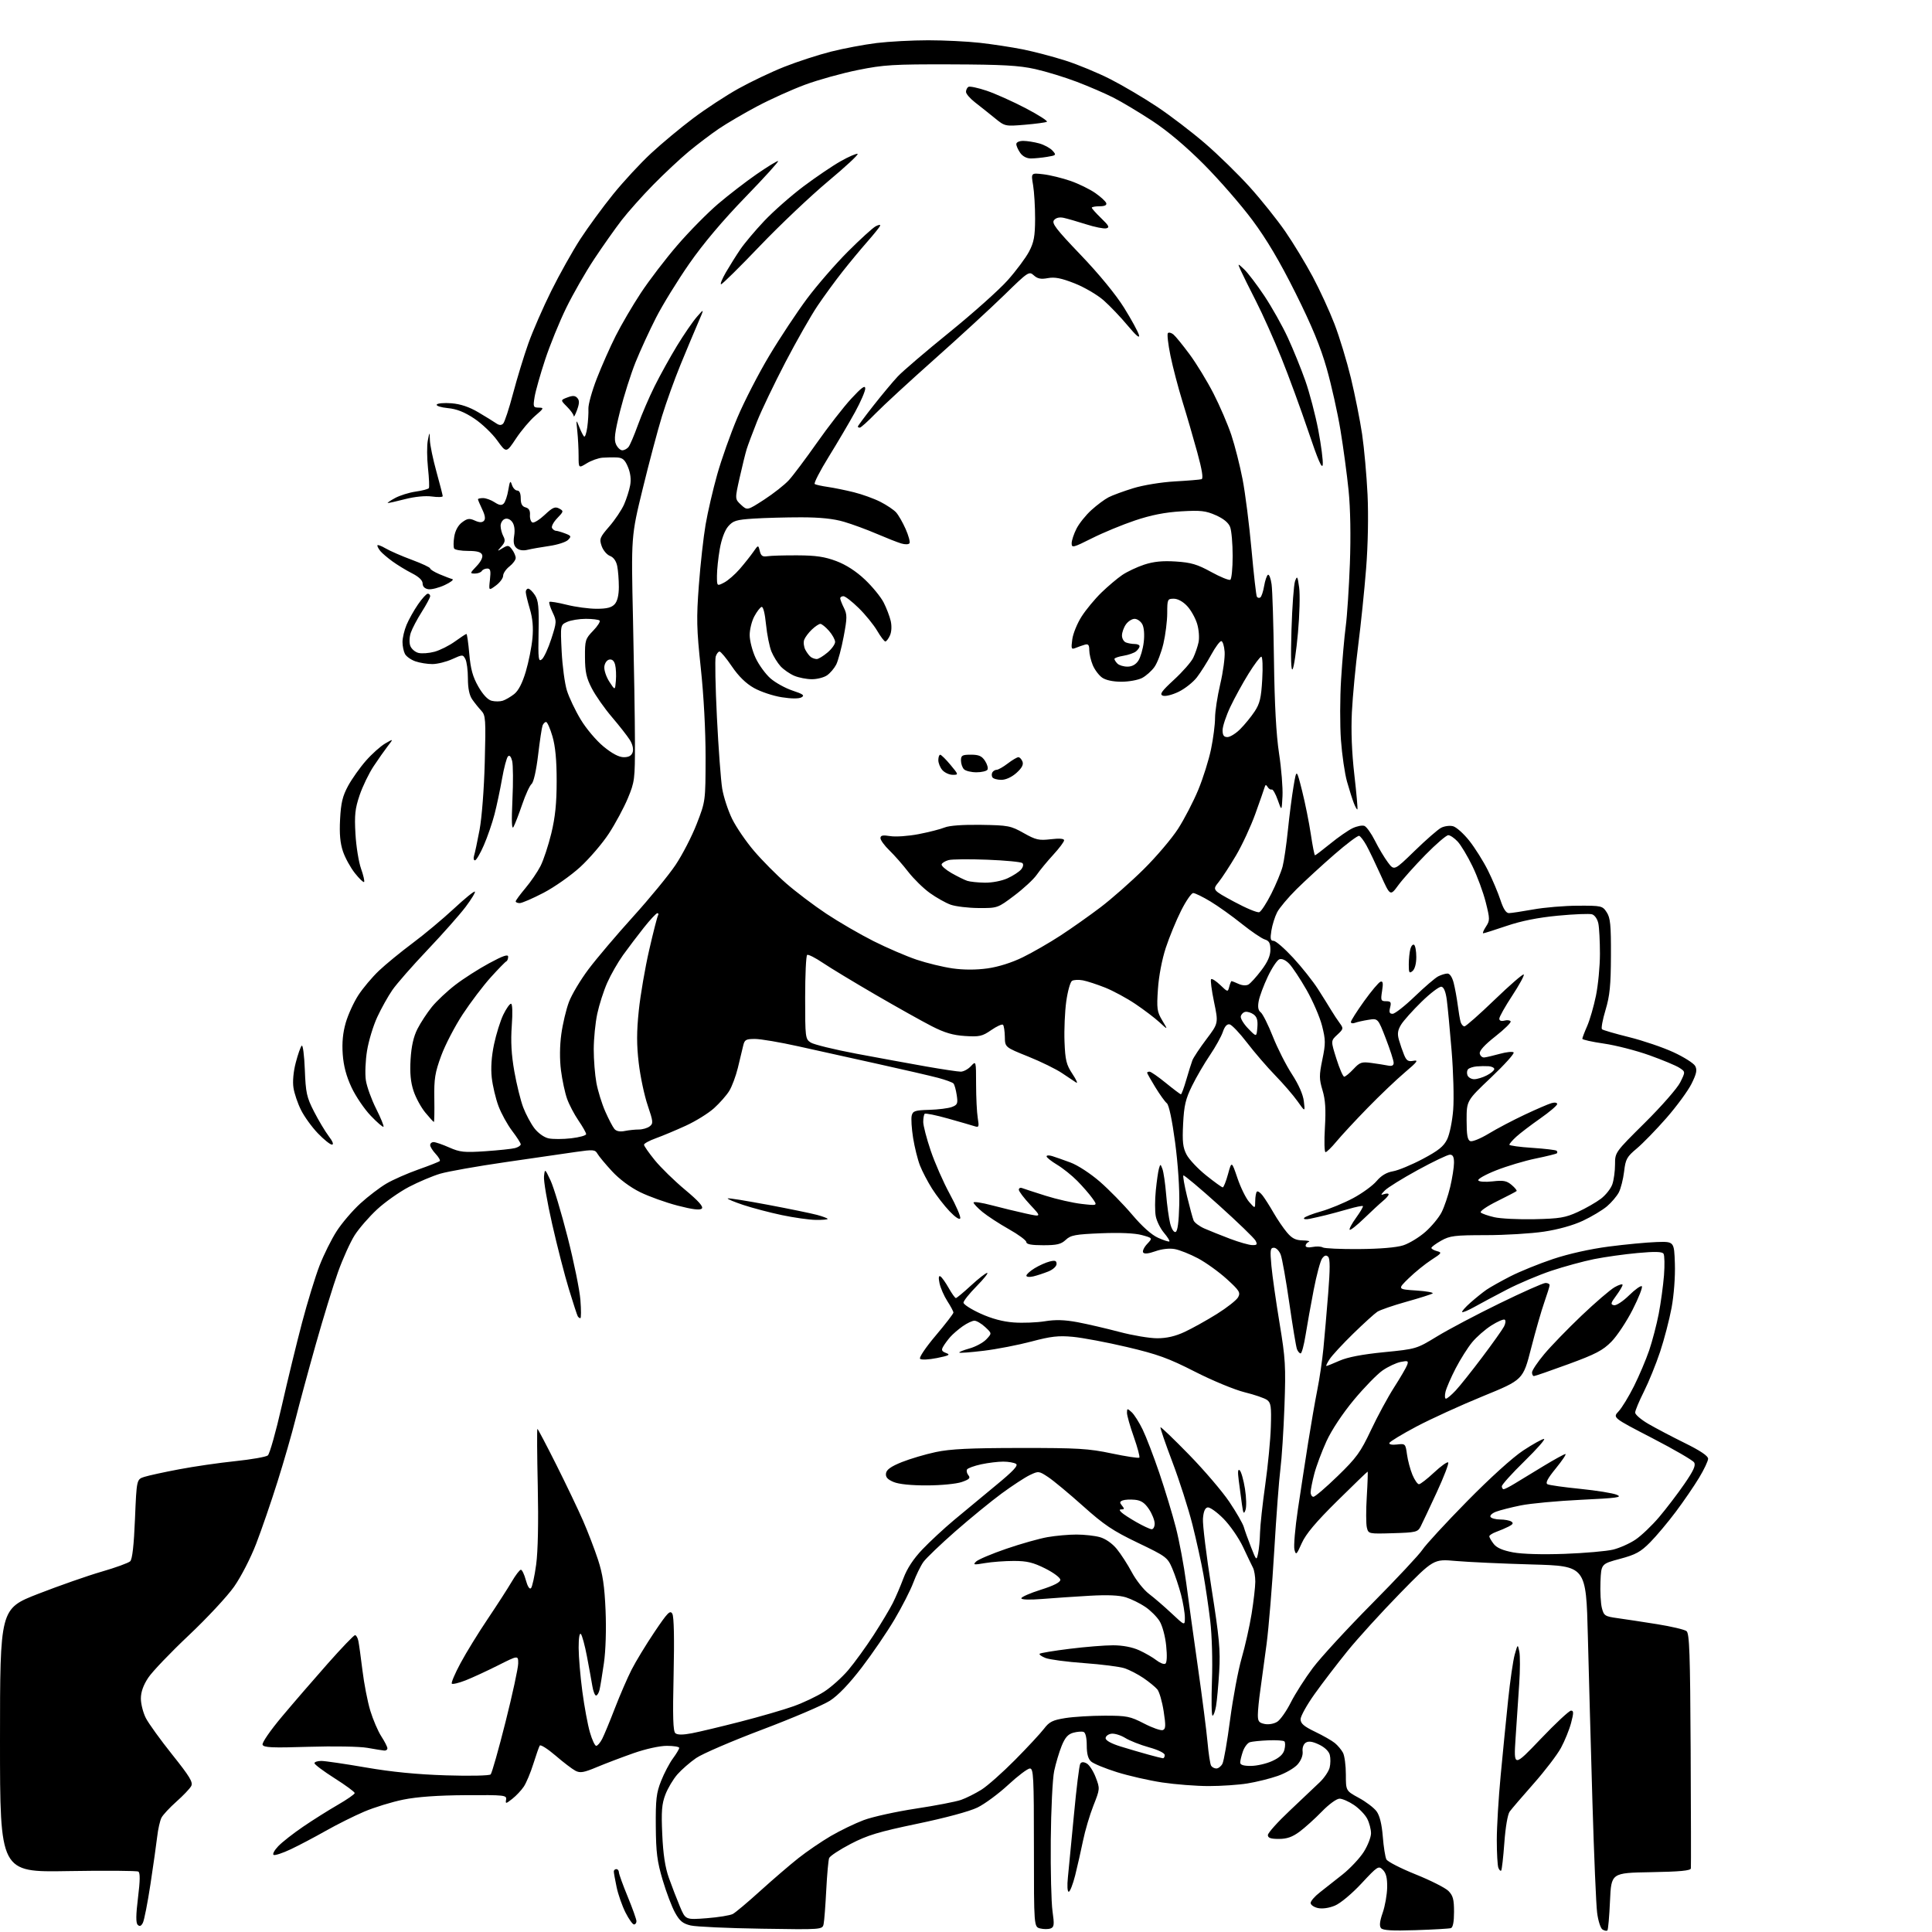 <?xml version="1.0" encoding="UTF-8" standalone="no"?>
<svg 
  version="1.1" 
  xmlns="http://www.w3.org/2000/svg" 
  xmlns:xlink="http://www.w3.org/1999/xlink" 
  xmlns:svg="http://www.w3.org/2000/svg"
  xmlns:rdf="http://www.w3.org/1999/02/22-rdf-syntax-ns#"
  xmlns:cc="http://creativecommons.org/ns#"
  xmlns:dc="http://purl.org/dc/elements/1.1/"
  viewBox="0 0 768 768"
  width="768"
  height="768"
>
<style>svg {background-color: white; }</style>"
<path stroke="none" fill="black" fill-rule="evenodd" d="M562.75,767.27C553.43,767.58 549.72,767.36 548.97,766.46C548.26,765.61 548.46,763.74 549.64,760.36C550.57,757.69 551.37,753.15 551.42,750.29C551.48,746.53 551.00,744.58 549.71,743.29C547.99,741.57 547.66,741.78 541.21,748.70C537.37,752.82 532.85,756.59 530.65,757.51C528.30,758.49 525.66,758.86 523.90,758.48C522.30,758.13 521.00,757.22 521.00,756.46C521.00,755.71 522.62,753.83 524.61,752.29C526.59,750.76 530.70,747.52 533.73,745.10C536.76,742.68 540.53,738.65 542.12,736.15C543.70,733.65 545.00,730.32 545.00,728.75C545.00,727.18 544.32,724.59 543.49,722.98C542.66,721.37 540.30,718.92 538.26,717.53C536.21,716.14 533.61,715.00 532.48,715.00C531.32,715.00 528.26,717.23 525.46,720.12C522.73,722.93 518.74,726.53 516.60,728.12C513.71,730.25 511.58,731.00 508.35,731.00C505.11,731.00 504.00,730.61 504.00,729.47C504.00,728.62 507.93,724.24 512.74,719.72C517.54,715.20 522.91,710.11 524.68,708.41C526.44,706.71 528.18,704.12 528.55,702.66C528.92,701.20 528.95,698.93 528.62,697.62C528.26,696.17 526.58,694.55 524.33,693.49C521.72,692.25 520.18,692.03 519.07,692.73C518.15,693.31 517.63,694.77 517.81,696.24C517.99,697.78 517.22,699.78 515.81,701.39C514.54,702.84 510.98,704.90 507.91,705.96C504.84,707.03 499.44,708.37 495.91,708.94C492.38,709.52 485.45,709.99 480.50,709.99C475.55,709.99 467.22,709.34 462.00,708.56C456.77,707.77 448.67,705.92 444.00,704.46C439.32,702.99 434.71,701.10 433.75,700.24C432.53,699.16 432.00,697.20 432.00,693.81C432.00,690.83 431.52,688.76 430.75,688.47C430.06,688.22 428.23,688.36 426.67,688.78C424.55,689.36 423.38,690.68 422.02,694.03C421.03,696.49 419.69,700.98 419.05,704.00C418.41,707.02 417.80,719.40 417.70,731.50C417.59,743.60 417.90,756.30 418.39,759.73C419.15,765.10 419.05,766.04 417.63,766.59C416.73,766.93 414.87,766.93 413.50,766.59C411.00,765.96 411.00,765.96 411.00,734.48C411.00,706.28 410.83,703.00 409.40,703.00C408.52,703.00 404.65,705.91 400.81,709.47C396.97,713.03 391.46,717.10 388.57,718.51C385.43,720.05 375.83,722.64 364.73,724.95C349.20,728.19 344.83,729.51 338.15,732.98C333.76,735.27 329.91,737.80 329.60,738.61C329.28,739.42 328.77,745.13 328.45,751.29C328.13,757.46 327.67,763.53 327.41,764.78C326.94,767.07 326.94,767.07 302.72,766.69C289.40,766.49 276.74,765.91 274.58,765.41C271.44,764.67 270.21,763.67 268.36,760.34C267.08,758.06 264.86,752.21 263.42,747.34C261.23,739.98 260.77,736.40 260.69,726.00C260.61,715.32 260.91,712.69 262.80,707.95C264.01,704.89 266.12,700.87 267.50,699.00C268.87,697.14 270.00,695.25 270.00,694.81C270.00,694.36 267.79,694.00 265.08,694.00C262.21,694.00 256.69,695.22 251.83,696.92C247.25,698.53 240.69,701.02 237.25,702.46C232.07,704.63 230.63,704.88 228.75,703.91C227.51,703.27 223.94,700.55 220.82,697.86C217.69,695.18 214.87,693.39 214.56,693.90C214.25,694.41 213.10,697.68 212.01,701.16C210.92,704.65 209.22,708.70 208.24,710.18C207.26,711.65 205.20,713.85 203.65,715.06C201.07,717.09 200.88,717.12 201.18,715.38C201.48,713.60 200.63,713.51 185.00,713.61C173.99,713.68 165.77,714.27 160.31,715.38C155.81,716.29 148.84,718.43 144.81,720.14C140.79,721.85 133.90,725.29 129.51,727.78C125.11,730.27 118.85,733.57 115.59,735.11C112.34,736.65 109.26,737.66 108.75,737.35C108.25,737.04 109.09,735.47 110.62,733.88C112.15,732.28 116.57,728.81 120.45,726.17C124.33,723.52 130.54,719.61 134.25,717.47C137.96,715.33 141.00,713.22 141.00,712.77C141.00,712.32 137.40,709.67 133.00,706.88C128.60,704.09 125.00,701.39 125.00,700.90C125.00,700.40 126.24,700.00 127.75,700.00C129.26,700.01 137.25,701.18 145.50,702.61C155.73,704.38 165.85,705.37 177.32,705.73C186.70,706.03 194.54,705.86 195.04,705.36C195.53,704.87 198.19,695.48 200.96,684.48C203.73,673.49 205.99,663.03 205.99,661.24C206.00,657.98 206.00,657.98 197.97,662.02C193.55,664.24 187.75,666.92 185.08,667.97C182.40,669.02 179.94,669.61 179.61,669.28C179.28,668.94 180.84,665.26 183.09,661.09C185.33,656.91 190.20,649.00 193.91,643.50C197.61,638.00 201.89,631.36 203.42,628.75C204.94,626.14 206.58,624.00 207.06,624.00C207.53,624.00 208.42,625.86 209.03,628.13C209.71,630.64 210.51,631.89 211.07,631.33C211.57,630.83 212.50,626.61 213.13,621.96C213.85,616.63 214.08,605.09 213.77,590.75C213.49,578.24 213.43,568.00 213.63,568.00C213.82,568.00 217.20,574.41 221.13,582.25C225.06,590.09 229.85,600.10 231.77,604.50C233.69,608.90 236.37,615.88 237.72,620.00C239.60,625.73 240.31,630.49 240.72,640.15C241.04,647.73 240.78,656.16 240.06,661.15C239.40,665.74 238.62,670.51 238.32,671.75C238.03,672.99 237.40,674.00 236.94,674.00C236.47,674.00 235.81,672.31 235.47,670.25C235.13,668.19 234.17,662.90 233.33,658.50C232.50,654.10 231.40,650.07 230.91,649.55C230.36,648.98 230.01,651.16 230.02,655.05C230.03,658.60 230.69,666.40 231.49,672.38C232.28,678.37 233.64,685.68 234.50,688.63C235.35,691.59 236.48,694.00 237.00,694.00C237.52,694.00 238.59,692.76 239.37,691.25C240.15,689.74 242.43,684.24 244.43,679.04C246.44,673.84 249.42,666.95 251.06,663.73C252.70,660.51 256.78,653.78 260.14,648.79C265.40,640.97 266.39,639.95 267.27,641.51C267.91,642.67 268.09,651.44 267.77,665.65C267.38,682.58 267.55,688.21 268.48,688.99C269.31,689.67 271.43,689.68 275.01,689.00C277.92,688.45 286.65,686.36 294.40,684.37C302.16,682.38 311.65,679.62 315.50,678.24C319.35,676.86 324.78,674.28 327.56,672.50C330.34,670.73 334.67,666.85 337.19,663.89C339.70,660.92 344.23,654.67 347.26,650.00C350.28,645.33 353.70,639.61 354.87,637.30C356.04,634.98 357.97,630.49 359.16,627.30C360.60,623.46 363.13,619.62 366.67,615.91C369.60,612.83 375.26,607.58 379.25,604.24C383.24,600.90 390.71,594.70 395.87,590.46C402.80,584.76 404.88,582.54 403.87,581.90C403.11,581.42 400.83,581.02 398.80,581.02C396.76,581.01 392.83,581.49 390.06,582.08C387.29,582.68 384.75,583.60 384.42,584.12C384.10,584.65 384.34,585.70 384.96,586.45C385.86,587.54 385.33,588.08 382.30,589.13C380.17,589.86 374.09,590.46 368.50,590.47C362.14,590.49 357.30,589.99 355.20,589.11C352.77,588.08 351.98,587.17 352.20,585.66C352.41,584.20 354.21,582.93 358.48,581.21C361.77,579.90 367.84,578.10 371.98,577.22C377.75,575.99 385.54,575.61 405.50,575.59C428.51,575.57 432.70,575.82 441.94,577.77C447.67,578.97 452.61,579.72 452.90,579.43C453.19,579.14 452.20,575.44 450.71,571.20C449.21,566.97 447.98,562.64 447.99,561.60C448.00,559.81 448.11,559.79 449.84,561.36C450.86,562.28 452.83,565.39 454.22,568.26C455.62,571.14 458.59,578.90 460.84,585.50C463.08,592.10 466.04,601.85 467.41,607.17C468.78,612.49 470.63,622.39 471.53,629.17C472.42,635.95 474.54,651.17 476.22,663.00C477.91,674.83 479.62,688.17 480.02,692.65C480.42,697.13 481.06,701.29 481.44,701.90C481.81,702.50 482.75,703.00 483.52,703.00C484.30,703.00 485.38,702.16 485.93,701.13C486.48,700.11 487.86,692.19 488.99,683.54C490.13,674.90 492.19,663.94 493.56,659.19C494.94,654.44 496.72,646.50 497.53,641.53C498.33,636.56 498.99,630.81 499.00,628.74C499.00,626.67 498.59,624.19 498.10,623.24C497.60,622.28 495.82,618.58 494.15,615.00C492.47,611.42 488.97,606.35 486.36,603.71C483.76,601.08 480.92,599.06 480.06,599.22C479.00,599.42 478.40,600.87 478.19,603.71C478.03,606.01 479.54,618.38 481.57,631.20C484.71,651.12 485.16,655.95 484.65,664.50C484.32,670.00 483.75,676.19 483.39,678.25C483.03,680.31 482.41,682.00 482.01,682.00C481.60,682.00 481.50,675.75 481.77,668.10C482.06,660.17 481.76,649.97 481.09,644.35C480.44,638.93 479.23,630.67 478.40,626.00C477.58,621.33 475.59,612.33 474.00,606.00C472.40,599.67 468.81,588.47 466.02,581.11C463.23,573.74 461.11,567.55 461.31,567.36C461.51,567.16 466.61,572.06 472.65,578.25C478.69,584.44 485.90,592.88 488.67,597.00C491.44,601.12 494.03,605.62 494.43,607.00C494.82,608.38 496.11,611.98 497.30,615.00C499.42,620.40 499.47,620.44 500.11,617.50C500.47,615.85 500.82,612.14 500.88,609.26C500.95,606.38 501.88,597.83 502.95,590.26C504.02,582.69 505.03,572.30 505.18,567.16C505.43,559.11 505.22,557.63 503.67,556.50C502.68,555.78 498.66,554.40 494.74,553.44C490.81,552.47 481.96,548.81 475.05,545.29C464.49,539.90 460.20,538.35 448.00,535.47C440.02,533.59 430.34,531.77 426.49,531.41C420.74,530.87 417.76,531.21 409.99,533.28C404.77,534.66 396.28,536.31 391.12,536.94C385.97,537.57 381.57,537.90 381.34,537.68C381.12,537.46 382.95,536.71 385.40,536.03C387.85,535.34 390.86,533.71 392.09,532.40C394.32,530.03 394.32,530.03 391.61,527.51C390.12,526.13 388.20,525.00 387.35,525.00C386.50,525.00 384.39,526.00 382.65,527.23C380.92,528.45 378.70,530.37 377.73,531.48C376.76,532.59 375.50,534.29 374.94,535.27C374.11,536.68 374.35,537.19 376.11,537.85C377.92,538.52 377.27,538.87 372.46,539.84C369.16,540.50 366.23,540.63 365.74,540.14C365.26,539.66 367.96,535.64 371.94,530.93C375.82,526.34 379.00,522.22 379.00,521.77C379.00,521.32 377.92,519.28 376.59,517.23C375.27,515.18 373.87,511.98 373.48,510.12C373.01,507.85 373.13,506.96 373.85,507.40C374.43,507.76 375.91,509.85 377.14,512.03C378.36,514.21 379.64,516.00 379.98,516.00C380.31,516.00 383.02,513.75 386.00,511.00C388.98,508.25 391.87,506.00 392.42,506.00C392.98,506.00 391.08,508.38 388.22,511.28C385.35,514.19 383.00,517.13 383.00,517.82C383.00,518.52 386.04,520.47 389.75,522.16C394.25,524.21 398.67,525.39 403.00,525.70C406.57,525.96 412.14,525.74 415.36,525.22C419.60,524.53 423.20,524.64 428.36,525.60C432.29,526.34 439.77,528.08 445.00,529.46C450.23,530.85 456.98,531.98 460.00,531.98C463.78,531.98 467.19,531.19 470.91,529.46C473.88,528.08 479.63,524.88 483.69,522.35C487.74,519.82 491.57,516.81 492.18,515.66C493.18,513.80 492.67,512.99 487.63,508.41C484.51,505.58 479.38,501.89 476.23,500.21C473.08,498.54 468.93,496.88 467.00,496.53C464.85,496.14 461.87,496.47 459.28,497.39C456.50,498.38 454.84,498.54 454.42,497.87C454.07,497.31 454.79,495.79 456.01,494.49C458.22,492.14 458.22,492.14 453.86,490.95C451.10,490.20 445.17,489.94 437.72,490.24C427.43,490.66 425.64,490.99 423.65,492.86C421.79,494.61 420.14,495.00 414.69,495.00C410.02,495.00 407.99,494.62 407.98,493.75C407.96,493.06 404.84,490.75 401.03,488.61C397.22,486.46 392.51,483.39 390.55,481.78C388.60,480.17 387.00,478.48 387.00,478.03C387.00,477.57 390.26,478.06 394.25,479.12C398.24,480.17 404.33,481.65 407.78,482.40C414.06,483.77 414.06,483.77 409.53,478.93C407.04,476.26 405.00,473.57 405.00,472.94C405.00,472.30 405.59,472.01 406.32,472.29C407.05,472.57 411.25,473.94 415.66,475.33C420.06,476.72 426.52,478.19 430.01,478.58C436.35,479.30 436.35,479.30 434.24,476.34C433.08,474.71 430.39,471.61 428.25,469.44C426.12,467.27 422.50,464.38 420.21,463.00C417.92,461.62 416.04,460.13 416.03,459.68C416.01,459.23 417.01,459.18 418.25,459.56C419.49,459.94 422.78,461.10 425.56,462.13C428.42,463.19 433.50,466.51 437.23,469.75C440.86,472.91 446.63,478.81 450.06,482.86C454.03,487.55 457.77,490.89 460.37,492.05C462.62,493.06 464.63,493.70 464.85,493.48C465.07,493.26 464.09,491.70 462.66,490.01C461.24,488.32 459.79,485.37 459.43,483.45C459.07,481.53 459.07,476.94 459.45,473.23C459.82,469.53 460.38,465.61 460.70,464.52C461.26,462.61 461.31,462.62 462.10,464.73C462.54,465.94 463.20,470.43 463.55,474.72C463.90,479.00 464.63,484.22 465.15,486.31C465.71,488.53 466.61,489.96 467.31,489.73C468.11,489.47 468.59,485.89 468.77,478.92C468.94,472.69 468.27,462.70 467.12,454.06C465.93,445.20 464.67,439.20 463.84,438.56C463.11,437.98 461.04,435.11 459.25,432.18C457.46,429.26 456.00,426.67 456.00,426.43C456.00,426.20 456.43,426.00 456.96,426.00C457.49,426.00 460.41,428.02 463.45,430.50C466.49,432.98 469.18,435.00 469.43,435.00C469.69,435.00 470.65,432.41 471.56,429.25C472.48,426.09 473.57,422.60 473.99,421.50C474.41,420.40 476.91,416.63 479.55,413.12C484.36,406.75 484.36,406.75 482.60,398.29C481.63,393.63 481.11,389.56 481.43,389.24C481.76,388.91 483.38,389.95 485.05,391.54C488.05,394.42 488.08,394.43 488.65,392.22C488.97,391.00 489.38,390.00 489.57,390.00C489.75,390.00 491.00,390.50 492.34,391.11C493.79,391.77 495.39,391.87 496.28,391.36C497.10,390.89 499.40,388.36 501.38,385.74C503.91,382.42 505.00,379.95 505.00,377.56C505.00,374.88 504.51,373.98 502.75,373.44C501.51,373.06 497.40,370.26 493.60,367.22C489.81,364.17 484.21,360.18 481.16,358.34C478.11,356.50 475.03,355.00 474.32,355.00C473.61,355.00 471.44,358.14 469.51,361.99C467.57,365.83 464.84,372.47 463.43,376.74C461.92,381.34 460.64,388.02 460.30,393.15C459.77,400.99 459.93,402.17 462.02,405.65C464.33,409.50 464.33,409.50 460.91,406.37C459.04,404.65 454.72,401.37 451.31,399.08C447.91,396.79 442.51,393.87 439.31,392.59C436.12,391.32 432.13,390.02 430.45,389.70C428.78,389.39 426.84,389.48 426.14,389.91C425.45,390.34 424.42,394.02 423.85,398.10C423.29,402.17 422.98,409.36 423.16,414.08C423.45,421.49 423.88,423.23 426.32,426.92C427.88,429.26 428.54,430.80 427.81,430.34C427.07,429.88 424.54,428.19 422.20,426.60C419.85,425.00 413.79,422.03 408.72,419.99C399.50,416.29 399.50,416.29 399.44,412.17C399.40,409.90 399.07,407.74 398.71,407.37C398.34,407.00 396.24,407.95 394.04,409.47C390.47,411.94 389.37,412.19 383.63,411.83C378.80,411.52 375.51,410.55 370.35,407.91C366.58,405.98 356.52,400.35 348.00,395.40C339.48,390.45 330.06,384.75 327.08,382.74C324.10,380.73 321.30,379.31 320.86,379.59C320.42,379.86 320.06,387.49 320.06,396.54C320.06,412.44 320.13,413.04 322.28,414.43C323.50,415.22 331.70,417.22 340.50,418.88C349.30,420.53 361.77,422.82 368.20,423.95C374.64,425.08 380.81,426.00 381.91,426.00C383.02,426.00 384.84,425.02 385.96,423.81C388.00,421.62 388.00,421.62 388.01,431.06C388.02,436.25 388.31,442.26 388.67,444.41C389.25,447.94 389.13,448.25 387.41,447.69C386.36,447.35 381.60,445.97 376.82,444.63C372.05,443.29 367.89,442.44 367.57,442.76C367.26,443.08 367.00,444.52 367.00,445.98C367.00,447.43 368.33,452.57 369.97,457.40C371.60,462.22 375.00,469.97 377.54,474.62C380.07,479.27 381.95,483.62 381.71,484.29C381.46,485.01 379.74,483.88 377.47,481.50C375.37,479.30 372.24,475.25 370.50,472.50C368.77,469.75 366.60,465.61 365.70,463.30C364.79,460.98 363.57,456.05 362.97,452.33C362.38,448.61 362.13,444.62 362.42,443.46C362.88,441.62 363.75,441.34 369.40,441.18C372.95,441.08 376.99,440.57 378.37,440.05C380.62,439.20 380.83,438.68 380.31,435.30C380.00,433.21 379.42,431.14 379.02,430.70C378.62,430.26 375.87,429.25 372.90,428.46C369.93,427.67 359.18,425.19 349.00,422.94C338.82,420.70 324.59,417.54 317.36,415.93C310.14,414.32 302.38,413.00 300.13,413.00C296.48,413.00 295.97,413.30 295.41,415.75C295.07,417.26 294.13,421.20 293.31,424.50C292.50,427.80 290.96,431.92 289.89,433.65C288.83,435.39 286.11,438.47 283.86,440.51C281.60,442.55 276.55,445.69 272.63,447.48C268.71,449.28 263.36,451.52 260.75,452.46C258.14,453.40 256.00,454.56 256.00,455.05C256.00,455.53 257.94,458.30 260.30,461.21C262.67,464.12 268.07,469.40 272.32,472.94C277.69,477.42 279.71,479.69 278.98,480.42C278.25,481.15 275.34,480.80 269.39,479.26C264.69,478.04 257.97,475.63 254.45,473.90C250.54,471.97 246.20,468.75 243.28,465.58C240.65,462.74 238.05,459.60 237.49,458.62C236.58,456.99 235.81,456.92 228.99,457.90C224.87,458.49 212.28,460.32 201.00,461.96C189.72,463.59 178.03,465.67 175.00,466.56C171.97,467.46 166.38,469.82 162.57,471.81C158.76,473.81 153.06,477.82 149.91,480.74C146.75,483.67 142.75,488.27 141.01,490.98C139.28,493.68 136.28,500.31 134.35,505.70C132.43,511.09 128.44,524.05 125.50,534.50C122.55,544.95 118.96,558.23 117.51,564.00C116.07,569.77 112.83,581.02 110.31,589.00C107.80,596.98 103.99,608.06 101.84,613.64C99.65,619.34 95.80,626.82 93.05,630.73C90.36,634.56 82.25,643.27 75.01,650.10C67.78,656.92 60.54,664.49 58.93,666.92C56.96,669.90 56.00,672.60 56.00,675.21C56.00,677.34 56.89,680.82 57.97,682.95C59.06,685.08 63.78,691.62 68.47,697.49C75.46,706.25 76.81,708.48 76.01,709.99C75.47,711.00 72.83,713.78 70.14,716.16C67.45,718.55 64.77,721.43 64.18,722.58C63.60,723.72 62.83,727.09 62.49,730.08C62.14,733.06 60.94,741.58 59.81,749.00C58.68,756.42 57.32,763.34 56.79,764.36C56.10,765.68 55.51,765.91 54.74,765.14C53.98,764.38 54.01,761.27 54.86,754.36C55.71,747.49 55.74,744.46 54.99,743.99C54.40,743.63 41.78,743.54 26.96,743.79C0.00,744.26 0.00,744.26 0.00,691.88C0.01,639.50 0.01,639.50 15.15,633.59C23.48,630.35 34.84,626.37 40.40,624.76C45.95,623.16 51.07,621.29 51.76,620.63C52.60,619.81 53.23,614.27 53.66,603.73C54.31,588.05 54.31,588.05 57.41,587.07C59.11,586.53 65.31,585.18 71.20,584.07C77.08,582.95 87.13,581.49 93.52,580.83C99.91,580.16 105.74,579.14 106.46,578.56C107.19,577.98 109.67,569.17 111.98,559.00C114.29,548.83 117.93,533.88 120.06,525.80C122.19,517.71 125.32,507.52 127.00,503.15C128.69,498.78 131.77,492.58 133.86,489.36C135.94,486.14 140.17,481.20 143.26,478.38C146.34,475.57 151.01,472.01 153.62,470.48C156.23,468.95 161.95,466.43 166.31,464.89C170.68,463.35 174.50,461.84 174.80,461.54C175.10,461.24 174.36,459.95 173.17,458.68C171.98,457.41 171.00,455.84 171.00,455.19C171.00,454.53 171.62,454.00 172.37,454.00C173.13,454.00 175.92,454.96 178.58,456.14C182.84,458.02 184.52,458.20 192.95,457.63C198.20,457.27 203.51,456.71 204.75,456.38C205.99,456.04 207.00,455.37 207.00,454.89C207.00,454.41 205.46,452.00 203.58,449.54C201.71,447.08 199.26,442.64 198.15,439.67C197.04,436.70 195.84,431.62 195.48,428.39C195.06,424.53 195.37,419.96 196.39,415.12C197.25,411.06 198.90,405.78 200.06,403.37C201.23,400.97 202.60,399.00 203.13,399.00C203.70,399.00 203.82,402.46 203.44,407.75C202.99,413.95 203.28,419.24 204.45,425.88C205.36,431.04 206.95,437.48 207.98,440.19C209.01,442.90 211.01,446.63 212.41,448.48C213.91,450.43 216.26,452.12 218.04,452.51C219.73,452.88 223.79,452.87 227.06,452.49C230.33,452.11 233.00,451.37 233.00,450.83C233.00,450.30 231.63,447.87 229.96,445.44C228.29,443.01 226.24,439.10 225.41,436.76C224.58,434.42 223.49,429.35 223.00,425.50C222.44,421.09 222.49,415.76 223.13,411.08C223.69,407.00 225.05,401.26 226.16,398.31C227.26,395.37 230.78,389.48 233.98,385.23C237.18,380.98 245.15,371.58 251.70,364.35C258.24,357.12 265.82,347.89 268.53,343.85C271.24,339.81 275.04,332.45 276.96,327.50C280.45,318.50 280.45,318.50 280.48,301.00C280.49,290.48 279.74,276.36 278.58,265.61C276.90,249.92 276.81,245.86 277.81,232.61C278.43,224.30 279.64,213.45 280.49,208.50C281.34,203.55 283.41,194.61 285.10,188.62C286.78,182.64 290.38,172.49 293.10,166.06C295.81,159.63 301.51,148.55 305.77,141.44C310.02,134.32 316.80,124.09 320.82,118.70C324.85,113.31 332.16,104.90 337.06,100.00C341.96,95.10 346.92,90.58 348.10,89.95C349.27,89.32 350.07,89.23 349.87,89.75C349.66,90.28 347.37,93.13 344.76,96.10C342.15,99.07 337.71,104.42 334.89,108.00C332.07,111.58 327.63,117.65 325.03,121.50C322.42,125.35 316.66,135.47 312.21,144.00C307.77,152.53 302.70,163.10 300.95,167.50C299.20,171.90 297.35,176.85 296.83,178.50C296.32,180.15 295.05,185.30 294.01,189.94C292.12,198.38 292.12,198.38 294.58,200.67C297.05,202.95 297.05,202.95 303.78,198.60C307.47,196.20 311.89,192.73 313.59,190.87C315.28,189.02 320.30,182.32 324.75,176.00C329.19,169.68 335.32,161.80 338.36,158.50C342.47,154.05 343.92,153.00 343.95,154.41C343.98,155.47 342.15,159.69 339.90,163.80C337.64,167.91 332.93,175.92 329.42,181.59C325.91,187.27 323.41,192.14 323.87,192.42C324.32,192.70 326.67,193.22 329.10,193.57C331.52,193.92 336.17,194.87 339.43,195.68C342.69,196.49 347.41,198.19 349.93,199.47C352.44,200.74 355.27,202.64 356.21,203.68C357.15,204.72 358.86,207.70 360.01,210.30C361.16,212.90 361.85,215.43 361.54,215.94C361.22,216.46 359.80,216.50 358.24,216.03C356.73,215.58 352.35,213.85 348.50,212.20C344.65,210.54 338.80,208.39 335.50,207.42C331.37,206.20 326.07,205.65 318.50,205.64C312.45,205.64 303.94,205.87 299.59,206.15C292.66,206.60 291.41,206.99 289.46,209.25C288.10,210.83 286.80,214.34 286.12,218.25C285.50,221.78 285.00,226.55 285.00,228.86C285.00,233.05 285.00,233.05 287.83,231.59C289.38,230.79 292.19,228.34 294.08,226.16C295.96,223.98 298.38,220.93 299.46,219.38C301.42,216.56 301.42,216.56 302.02,219.03C302.50,220.98 303.14,221.42 305.06,221.11C306.40,220.89 311.77,220.73 317.00,220.76C324.36,220.79 327.85,221.31 332.47,223.05C336.36,224.52 340.33,227.09 343.83,230.40C346.79,233.20 350.13,237.29 351.26,239.49C352.39,241.70 353.66,245.02 354.08,246.87C354.53,248.88 354.41,251.21 353.76,252.62C353.17,253.93 352.34,255.00 351.93,255.00C351.53,255.00 350.07,253.09 348.70,250.75C347.33,248.41 344.04,244.36 341.39,241.75C338.73,239.14 335.99,237.00 335.28,237.00C334.58,237.00 334.00,237.38 334.00,237.85C334.00,238.31 334.67,240.03 335.48,241.66C336.79,244.29 336.78,245.58 335.37,253.06C334.50,257.70 333.16,262.71 332.40,264.19C331.64,265.67 330.01,267.58 328.78,268.44C327.56,269.30 324.84,270.00 322.75,270.00C320.65,270.00 317.49,269.38 315.72,268.63C313.95,267.87 311.51,266.18 310.30,264.87C309.09,263.55 307.45,260.90 306.66,258.99C305.87,257.07 304.90,252.22 304.50,248.20C304.07,243.81 303.37,241.04 302.73,241.26C302.15,241.45 300.85,243.15 299.84,245.04C298.83,246.92 298.00,250.28 298.01,252.48C298.02,254.69 299.07,258.75 300.35,261.51C301.63,264.26 304.29,267.92 306.25,269.65C308.21,271.37 312.17,273.56 315.05,274.52C319.27,275.92 319.96,276.44 318.61,277.20C317.55,277.79 314.62,277.78 310.71,277.16C307.29,276.62 302.35,274.97 299.72,273.49C296.52,271.69 293.60,268.84 290.93,264.90C288.73,261.65 286.52,259.00 286.03,259.00C285.54,259.00 284.85,259.89 284.51,260.98C284.16,262.07 284.38,272.99 284.99,285.23C285.60,297.48 286.55,310.20 287.09,313.50C287.64,316.80 289.41,322.20 291.02,325.50C292.64,328.80 296.57,334.56 299.77,338.29C302.96,342.03 308.71,347.83 312.54,351.17C316.37,354.52 323.55,359.95 328.50,363.23C333.45,366.52 341.88,371.41 347.24,374.11C352.59,376.80 360.31,380.12 364.38,381.49C368.45,382.86 374.87,384.41 378.64,384.95C383.06,385.58 387.99,385.58 392.50,384.96C396.87,384.35 402.15,382.69 406.57,380.53C410.45,378.63 417.19,374.75 421.54,371.91C425.90,369.07 433.07,364.00 437.48,360.66C441.89,357.31 449.61,350.51 454.63,345.54C459.66,340.57 465.81,333.32 468.31,329.44C470.81,325.55 474.42,318.58 476.34,313.94C478.26,309.30 480.54,302.03 481.41,297.79C482.29,293.55 483.00,287.98 483.00,285.42C483.00,282.85 483.93,276.80 485.06,271.96C486.20,267.13 486.98,261.33 486.81,259.07C486.64,256.81 486.05,254.91 485.50,254.85C484.95,254.78 483.15,257.20 481.50,260.22C479.85,263.25 477.27,267.31 475.78,269.26C474.28,271.20 471.01,273.79 468.51,275.00C465.94,276.24 463.21,276.91 462.24,276.54C460.85,276.01 461.69,274.81 466.70,270.19C470.10,267.06 473.53,263.15 474.32,261.50C475.11,259.85 476.07,257.07 476.44,255.33C476.82,253.55 476.58,250.31 475.88,247.98C475.19,245.69 473.41,242.50 471.91,240.91C470.26,239.14 468.18,238.00 466.60,238.00C464.10,238.00 464.00,238.23 463.99,243.75C463.98,246.91 463.29,252.37 462.47,255.87C461.64,259.37 460.04,263.54 458.91,265.13C457.77,266.73 455.55,268.70 453.97,269.52C452.39,270.33 448.70,271.00 445.77,271.00C442.47,271.00 439.56,270.38 438.12,269.37C436.84,268.47 435.16,266.24 434.39,264.40C433.63,262.57 433.00,259.87 433.00,258.42C433.00,256.37 432.60,255.88 431.25,256.27C430.29,256.55 428.64,257.12 427.60,257.55C425.86,258.26 425.74,257.97 426.25,254.15C426.56,251.85 428.23,247.75 429.97,245.05C431.70,242.34 435.24,238.08 437.83,235.56C440.42,233.05 444.15,229.90 446.11,228.57C448.07,227.24 452.02,225.38 454.88,224.44C458.62,223.22 462.15,222.87 467.42,223.21C473.47,223.60 475.93,224.33 481.45,227.36C485.12,229.38 488.55,230.78 489.07,230.46C489.58,230.14 490.00,225.89 490.00,221.01C490.00,216.12 489.55,210.95 489.00,209.51C488.35,207.79 486.39,206.18 483.30,204.81C479.27,203.03 477.31,202.81 469.47,203.27C463.09,203.66 457.58,204.74 451.21,206.88C446.20,208.56 438.47,211.75 434.05,213.98C426.58,217.73 426.00,217.87 426.00,215.97C426.00,214.84 426.87,212.22 427.93,210.14C428.99,208.06 431.66,204.73 433.87,202.74C436.07,200.74 439.14,198.46 440.69,197.67C442.24,196.87 446.65,195.25 450.49,194.07C454.46,192.85 461.61,191.68 466.99,191.37C472.22,191.08 477.01,190.68 477.63,190.49C478.40,190.26 477.86,186.86 475.94,179.83C474.38,174.15 471.74,165.05 470.05,159.62C468.37,154.18 466.22,145.99 465.28,141.42C464.34,136.84 463.88,132.79 464.26,132.41C464.64,132.03 465.63,132.28 466.47,132.97C467.30,133.66 470.19,137.21 472.89,140.86C475.59,144.51 479.85,151.49 482.36,156.38C484.87,161.26 488.07,168.71 489.48,172.93C490.88,177.15 492.90,185.08 493.95,190.55C495.01,196.02 496.60,208.57 497.49,218.43C498.38,228.29 499.34,236.74 499.62,237.20C499.91,237.66 500.52,237.80 500.98,237.51C501.45,237.22 502.13,235.19 502.50,233.00C502.87,230.81 503.56,228.77 504.02,228.49C504.49,228.20 505.14,229.88 505.47,232.23C505.81,234.58 506.23,248.20 506.42,262.50C506.66,280.16 507.31,292.03 508.44,299.50C509.37,305.55 509.98,313.20 509.81,316.50C509.50,322.50 509.50,322.50 507.92,318.00C507.05,315.52 505.97,313.65 505.53,313.84C505.09,314.02 504.36,313.58 503.92,312.86C503.27,311.82 503.02,311.85 502.68,313.03C502.45,313.84 500.80,318.55 499.02,323.50C497.24,328.45 493.80,335.88 491.37,340.00C488.93,344.12 485.81,348.91 484.43,350.64C481.92,353.77 481.92,353.77 490.57,358.45C495.33,361.02 499.83,362.90 500.58,362.61C501.32,362.32 503.48,359.02 505.37,355.26C507.26,351.51 509.27,346.65 509.85,344.47C510.42,342.29 511.37,335.77 511.96,330.00C512.55,324.23 513.56,316.37 514.21,312.54C515.39,305.58 515.39,305.58 517.61,314.39C518.83,319.23 520.38,326.98 521.07,331.60C521.76,336.22 522.50,340.00 522.73,340.00C522.95,340.00 525.69,337.92 528.82,335.37C531.94,332.82 535.92,330.06 537.66,329.23C539.40,328.40 541.52,327.98 542.37,328.31C543.22,328.64 545.11,331.29 546.57,334.20C548.03,337.12 550.35,341.00 551.72,342.82C554.21,346.15 554.21,346.15 562.36,338.22C566.84,333.87 571.55,329.75 572.84,329.07C574.13,328.39 576.26,328.10 577.58,328.43C578.90,328.76 581.82,331.37 584.08,334.22C586.33,337.07 589.65,342.35 591.45,345.95C593.25,349.55 595.49,354.86 596.44,357.75C597.61,361.32 598.69,362.99 599.83,362.98C600.75,362.97 605.10,362.31 609.50,361.52C613.90,360.72 621.88,360.05 627.23,360.03C636.66,360.00 637.01,360.08 638.69,362.65C640.14,364.87 640.42,367.66 640.37,379.90C640.33,391.73 639.92,395.83 638.22,401.50C637.06,405.35 636.43,408.79 636.81,409.14C637.19,409.49 642.04,410.91 647.59,412.28C653.14,413.66 661.08,416.36 665.25,418.29C669.41,420.21 673.29,422.67 673.87,423.76C674.71,425.32 674.39,426.83 672.40,430.83C671.00,433.63 666.53,439.73 662.46,444.39C658.38,449.05 653.07,454.51 650.65,456.54C646.70,459.84 646.18,460.77 645.61,465.69C645.25,468.71 644.31,472.43 643.52,473.97C642.72,475.50 640.59,478.01 638.79,479.54C636.98,481.07 632.67,483.65 629.22,485.27C625.34,487.09 619.42,488.75 613.72,489.60C608.65,490.36 598.26,490.99 590.64,490.99C578.24,491.00 576.36,491.23 572.89,493.18C570.75,494.39 569.00,495.68 569.00,496.07C569.00,496.45 570.01,497.03 571.24,497.35C573.30,497.89 573.10,498.19 568.99,500.83C566.52,502.43 562.48,505.70 560.00,508.11C555.50,512.50 555.50,512.50 563.00,513.00C567.12,513.27 570.04,513.80 569.47,514.17C568.90,514.54 564.18,516.04 558.97,517.49C553.76,518.95 548.60,520.73 547.50,521.45C546.40,522.17 542.09,526.09 537.92,530.15C533.75,534.22 529.54,538.77 528.56,540.27C527.57,541.77 526.99,543.00 527.26,543.00C527.53,543.00 529.88,542.05 532.50,540.90C535.66,539.50 541.54,538.37 550.14,537.52C562.99,536.25 563.07,536.23 571.27,531.23C575.80,528.47 586.97,522.56 596.11,518.11C605.24,513.65 613.45,510.00 614.36,510.00C615.26,510.00 616.00,510.38 616.00,510.84C616.00,511.31 615.06,514.34 613.92,517.59C612.77,520.84 610.39,529.12 608.63,536.00C605.43,548.50 605.43,548.50 589.47,555.02C580.69,558.61 568.81,564.04 563.07,567.07C557.33,570.11 552.48,573.05 552.30,573.60C552.10,574.19 553.37,574.44 555.33,574.21C558.63,573.82 558.72,573.91 559.30,578.16C559.63,580.55 560.60,584.19 561.46,586.25C562.32,588.31 563.49,590.00 564.06,590.00C564.62,590.00 567.32,587.91 570.06,585.35C572.79,582.79 575.32,580.99 575.68,581.34C576.03,581.70 573.98,587.05 571.12,593.24C568.26,599.43 565.37,605.55 564.71,606.84C563.58,609.02 562.82,609.20 553.74,609.47C544.04,609.76 543.97,609.74 543.35,607.24C543.00,605.86 542.98,600.29 543.32,594.86C543.65,589.44 543.79,585.00 543.65,585.00C543.50,585.00 538.05,590.26 531.55,596.68C523.04,605.09 519.09,609.79 517.47,613.43C515.38,618.11 515.16,618.31 514.56,616.00C514.21,614.62 514.83,607.42 515.93,600.00C517.04,592.58 518.87,580.65 520.00,573.50C521.13,566.35 522.77,556.90 523.65,552.50C524.54,548.10 525.63,540.67 526.08,536.00C526.54,531.33 527.39,521.46 527.98,514.08C528.75,504.39 528.75,500.35 527.96,499.58C527.18,498.81 526.50,499.00 525.57,500.25C524.86,501.21 523.35,506.84 522.21,512.75C521.07,518.66 519.61,526.76 518.98,530.75C518.34,534.74 517.46,538.00 517.02,538.00C516.58,538.00 515.92,537.23 515.56,536.30C515.20,535.36 513.84,527.15 512.53,518.05C511.22,508.95 509.68,500.26 509.10,498.75C508.52,497.24 507.31,496.00 506.40,496.00C504.95,496.00 504.83,496.90 505.41,503.25C505.78,507.24 507.24,517.48 508.65,526.00C510.98,540.07 511.16,543.11 510.59,559.00C510.24,568.62 509.51,579.86 508.98,583.97C508.44,588.08 507.34,602.70 506.53,616.47C505.72,630.24 504.35,646.90 503.49,653.50C502.62,660.10 501.49,668.42 500.98,672.00C500.46,675.58 500.03,679.91 500.02,681.63C500.00,684.26 500.44,684.85 502.75,685.31C504.34,685.62 506.45,685.24 507.75,684.41C508.98,683.61 511.41,680.16 513.13,676.73C514.86,673.30 518.80,667.13 521.89,663.01C524.97,658.90 535.53,647.42 545.35,637.51C555.16,627.61 564.22,617.92 565.47,616.00C566.72,614.08 574.66,605.46 583.12,596.85C592.32,587.49 601.31,579.35 605.49,576.60C609.33,574.07 613.06,572.00 613.76,572.00C614.47,572.00 610.98,575.97 606.02,580.82C601.06,585.67 597.00,590.17 597.00,590.82C597.00,591.47 597.34,591.99 597.75,591.98C598.16,591.97 600.14,590.96 602.14,589.73C604.15,588.51 609.31,585.36 613.62,582.75C617.93,580.14 621.83,578.00 622.28,578.00C622.74,578.00 621.03,580.55 618.49,583.67C615.14,587.78 614.23,589.53 615.18,590.02C615.91,590.38 621.77,591.21 628.21,591.85C634.65,592.50 641.18,593.55 642.71,594.20C645.08,595.21 642.94,595.50 628.50,596.19C619.15,596.64 608.35,597.64 604.50,598.43C600.65,599.21 596.24,600.34 594.69,600.93C593.14,601.51 592.16,602.45 592.50,603.00C592.84,603.55 594.55,604.01 596.31,604.02C598.06,604.02 600.07,604.39 600.77,604.84C601.70,605.43 601.43,605.95 599.77,606.80C598.52,607.44 596.26,608.41 594.75,608.95C593.24,609.50 592.01,610.30 592.02,610.73C592.03,611.15 592.82,612.51 593.77,613.74C594.97,615.29 597.35,616.32 601.50,617.10C605.16,617.78 613.16,618.00 622.00,617.68C629.98,617.38 638.62,616.63 641.21,616.00C643.79,615.37 647.80,613.59 650.12,612.03C652.43,610.48 656.67,606.44 659.54,603.05C662.41,599.66 666.93,593.73 669.58,589.88C673.23,584.58 674.17,582.50 673.43,581.33C672.90,580.48 665.39,576.13 656.76,571.66C641.06,563.54 641.06,563.54 643.43,561.02C644.73,559.63 647.48,555.12 649.54,551.00C651.60,546.88 654.31,540.48 655.57,536.80C656.82,533.11 658.53,526.58 659.36,522.30C660.19,518.01 661.13,511.12 661.46,507.00C661.78,502.88 661.69,498.99 661.27,498.36C660.71,497.54 657.86,497.46 651.00,498.09C645.77,498.56 637.97,499.66 633.66,500.52C629.35,501.39 621.70,503.48 616.66,505.16C611.62,506.85 603.67,510.22 599.00,512.64C594.33,515.07 588.51,518.17 586.09,519.53C583.66,520.89 581.47,521.81 581.23,521.56C580.99,521.32 582.48,519.63 584.54,517.81C586.60,515.99 589.46,513.69 590.89,512.70C592.33,511.71 596.58,509.32 600.34,507.39C604.10,505.46 611.75,502.35 617.34,500.48C623.53,498.41 632.19,496.48 639.50,495.53C646.10,494.67 654.65,493.86 658.50,493.73C665.50,493.50 665.50,493.50 665.79,502.36C665.96,507.53 665.41,514.81 664.48,519.86C663.59,524.61 661.54,532.50 659.91,537.38C658.28,542.26 655.39,549.38 653.48,553.18C651.56,556.99 650.00,560.75 650.00,561.53C650.00,562.32 652.36,564.34 655.25,566.02C658.14,567.70 664.66,571.13 669.75,573.64C675.85,576.64 679.00,578.76 679.00,579.85C679.00,580.76 677.39,584.17 675.42,587.42C673.46,590.68 669.30,596.76 666.18,600.92C663.06,605.09 658.47,610.56 655.97,613.09C652.15,616.94 650.23,617.99 643.96,619.67C636.50,621.67 636.50,621.67 636.21,628.78C636.05,632.69 636.30,637.38 636.77,639.20C637.57,642.29 637.98,642.55 643.06,643.25C646.05,643.66 653.11,644.74 658.75,645.64C664.38,646.54 669.63,647.78 670.41,648.39C671.59,649.31 671.86,657.23 672.06,695.50C672.19,720.80 672.23,742.05 672.15,742.72C672.04,743.62 667.76,744.02 656.25,744.22C640.50,744.50 640.50,744.50 640.00,755.67C639.73,761.82 639.26,767.08 638.97,767.37C638.68,767.66 637.81,767.50 637.03,767.02C636.25,766.54 635.29,763.55 634.88,760.32C634.47,757.12 633.64,737.40 633.02,716.50C632.41,695.60 631.59,665.90 631.20,650.50C630.50,622.50 630.50,622.50 609.00,621.90C597.17,621.57 583.54,620.94 578.69,620.51C569.88,619.72 569.88,619.72 556.47,633.43C549.10,640.98 539.73,651.28 535.64,656.33C531.56,661.37 525.69,669.03 522.61,673.36C519.52,677.68 517.00,682.21 517.00,683.42C517.00,685.13 518.32,686.26 522.75,688.39C525.91,689.91 529.45,691.92 530.60,692.87C531.76,693.81 533.22,695.55 533.85,696.73C534.48,697.90 535.00,701.79 535.00,705.37C535.00,711.87 535.00,711.87 540.17,714.69C543.02,716.23 546.18,718.64 547.21,720.04C548.45,721.73 549.28,725.09 549.68,730.04C550.00,734.14 550.65,738.23 551.11,739.13C551.56,740.02 556.79,742.70 562.72,745.09C568.65,747.47 574.51,750.43 575.75,751.66C577.59,753.50 578.00,755.02 578.00,759.99C578.00,763.97 577.57,766.20 576.75,766.46C576.06,766.68 569.76,767.04 562.75,767.27zM252.02,765.00C251.48,765.00 249.96,762.86 248.64,760.25C247.33,757.64 245.74,753.12 245.12,750.20C244.51,747.29 244.00,744.47 244.00,743.95C244.00,743.43 244.45,743.00 245.00,743.00C245.55,743.00 246.01,743.56 246.02,744.25C246.03,744.94 247.60,749.30 249.52,753.95C251.43,758.60 253.00,762.99 253.00,763.70C253.00,764.42 252.56,765.00 252.02,765.00zM280.94,762.52C285.59,762.16 290.25,761.40 291.31,760.83C292.37,760.27 297.29,756.13 302.23,751.65C307.18,747.17 313.99,741.32 317.36,738.65C320.73,735.98 326.53,732.03 330.25,729.85C333.97,727.68 339.86,724.83 343.35,723.52C346.84,722.21 356.14,720.16 364.01,718.96C371.89,717.77 380.00,716.20 382.05,715.48C384.10,714.76 387.74,712.93 390.14,711.43C392.54,709.92 398.55,704.59 403.50,699.59C408.45,694.59 413.62,689.02 415.00,687.21C417.11,684.43 418.44,683.77 423.50,682.96C426.80,682.44 433.82,682.01 439.11,682.01C447.92,682.00 449.22,682.26 454.79,685.13C458.13,686.86 461.49,688.03 462.26,687.73C463.40,687.29 463.46,685.98 462.57,680.24C461.98,676.42 460.85,672.51 460.06,671.56C459.26,670.61 456.79,668.58 454.56,667.06C452.33,665.54 448.93,663.78 447.00,663.15C445.07,662.53 437.88,661.61 431.00,661.11C424.12,660.62 417.20,659.70 415.61,659.08C414.02,658.45 412.97,657.69 413.28,657.39C413.58,657.09 418.93,656.20 425.17,655.43C431.40,654.65 439.20,654.02 442.50,654.03C446.30,654.04 450.08,654.76 452.82,656.00C455.20,657.08 458.29,658.87 459.69,659.97C461.09,661.07 462.69,661.69 463.24,661.35C463.87,660.96 463.99,658.23 463.57,654.15C463.20,650.45 462.05,646.20 460.95,644.43C459.88,642.69 457.32,640.14 455.25,638.75C453.19,637.35 449.74,635.66 447.58,634.97C444.90,634.13 440.30,633.93 433.08,634.34C427.26,634.67 418.79,635.25 414.25,635.62C409.23,636.02 406.00,635.91 406.00,635.34C406.00,634.81 409.49,633.29 413.75,631.94C418.89,630.32 421.50,628.99 421.50,628.00C421.50,627.17 418.83,625.17 415.50,623.50C410.68,621.09 408.22,620.50 403.00,620.50C399.43,620.50 394.25,620.89 391.50,621.36C387.09,622.12 386.68,622.05 388.00,620.75C388.82,619.94 394.23,617.65 400.00,615.67C405.77,613.68 413.17,611.60 416.43,611.03C419.70,610.46 424.87,610.00 427.93,610.01C431.00,610.01 435.17,610.47 437.21,611.04C439.44,611.66 442.10,613.51 443.91,615.70C445.55,617.70 448.27,621.90 449.94,625.04C451.62,628.18 454.68,632.03 456.74,633.59C458.81,635.15 462.86,638.65 465.75,641.36C471.00,646.29 471.00,646.29 471.00,643.04C471.00,641.25 470.32,637.16 469.49,633.94C468.65,630.73 467.08,626.03 466.00,623.50C464.10,619.07 463.57,618.68 452.26,613.26C442.40,608.53 438.88,606.17 430.50,598.66C425.00,593.74 418.79,588.58 416.70,587.19C412.99,584.73 412.83,584.71 409.37,586.36C407.42,587.29 402.38,590.59 398.16,593.69C393.95,596.79 385.67,603.56 379.77,608.73C373.87,613.91 368.15,619.39 367.06,620.91C365.98,622.43 364.17,626.13 363.05,629.13C361.93,632.13 358.57,638.71 355.59,643.75C352.61,648.80 346.73,657.41 342.53,662.89C337.55,669.39 333.16,673.97 329.91,676.06C327.17,677.82 315.07,682.98 303.03,687.53C290.99,692.08 279.15,697.17 276.73,698.85C274.30,700.52 270.95,703.44 269.28,705.34C267.61,707.24 265.46,710.85 264.50,713.37C263.07,717.11 262.84,720.02 263.26,729.23C263.61,737.11 264.40,742.30 265.89,746.50C267.06,749.80 269.03,754.90 270.26,757.83C272.50,763.17 272.50,763.17 280.94,762.52zM424.83,752.00C424.30,752.00 424.16,749.55 424.51,746.25C424.84,743.09 425.92,731.90 426.91,721.40C427.89,710.89 429.02,701.77 429.41,701.14C429.90,700.35 430.69,700.30 431.97,700.99C432.99,701.53 434.61,704.02 435.56,706.52C437.28,711.02 437.27,711.12 434.64,717.78C433.18,721.48 431.33,727.73 430.52,731.69C429.71,735.64 428.31,741.83 427.41,745.44C426.50,749.05 425.34,752.00 424.83,752.00zM596.74,743.59C596.47,743.86 595.97,743.36 595.62,742.46C595.28,741.57 595.00,736.60 595.00,731.43C595.00,726.26 595.69,714.71 596.54,705.76C597.38,696.82 598.72,683.29 599.51,675.70C600.30,668.11 601.48,660.01 602.13,657.70C603.32,653.50 603.32,653.50 603.95,656.50C604.30,658.15 604.28,664.00 603.90,669.50C603.52,675.00 602.87,684.67 602.46,691.00C601.71,702.50 601.71,702.50 612.45,691.25C618.35,685.06 623.78,680.00 624.50,680.00C625.59,680.00 625.59,680.86 624.53,684.90C623.82,687.59 622.00,692.06 620.50,694.82C619.00,697.58 614.11,703.98 609.63,709.04C605.16,714.10 600.88,719.09 600.13,720.12C599.32,721.22 598.45,726.34 598.00,732.55C597.58,738.35 597.01,743.32 596.74,743.59zM497.25,701.98C499.59,701.97 503.40,701.10 505.71,700.04C508.63,698.72 510.13,697.32 510.58,695.52C510.95,694.08 510.94,692.61 510.57,692.24C510.21,691.87 507.34,691.68 504.20,691.81C501.07,691.93 497.75,692.27 496.83,692.56C495.92,692.85 494.68,694.48 494.08,696.19C493.49,697.90 493.00,699.91 493.00,700.65C493.00,701.58 494.34,701.99 497.25,701.98zM462.25,698.93C462.66,698.97 463.00,698.40 463.00,697.66C463.00,696.88 460.43,695.61 456.75,694.59C453.31,693.64 449.04,691.95 447.27,690.85C445.49,689.76 443.01,689.00 441.77,689.18C440.52,689.36 439.50,690.16 439.50,690.96C439.50,691.87 441.75,693.11 445.50,694.27C448.80,695.29 453.75,696.74 456.50,697.49C459.25,698.25 461.84,698.90 462.25,698.93zM152.75,695.88C152.06,695.82 149.03,695.33 146.00,694.79C142.94,694.25 132.62,694.07 122.71,694.38C108.15,694.84 104.82,694.69 104.38,693.56C104.08,692.78 107.40,687.96 112.11,682.34C116.65,676.93 124.85,667.44 130.33,661.25C135.81,655.06 140.67,650.00 141.13,650.00C141.59,650.00 142.18,651.01 142.44,652.25C142.71,653.49 143.44,658.77 144.08,664.00C144.71,669.23 146.11,676.42 147.19,680.00C148.28,683.58 150.25,688.18 151.58,690.23C152.91,692.28 154.00,694.42 154.00,694.98C154.00,695.54 153.44,695.95 152.75,695.88zM457.75,607.89C458.44,607.95 459.00,606.94 459.00,605.65C459.00,604.35 457.97,601.77 456.72,599.90C455.02,597.37 453.59,596.42 451.12,596.18C449.30,596.00 447.13,596.12 446.29,596.44C445.07,596.91 445.01,597.31 446.01,598.51C447.00,599.70 446.98,600.00 445.92,600.00C444.91,600.00 444.87,600.27 445.78,601.18C446.42,601.82 449.10,603.57 451.73,605.07C454.35,606.56 457.06,607.83 457.75,607.89zM495.10,600.26C494.43,602.07 494.19,601.69 493.68,597.97C493.35,595.51 492.78,591.25 492.42,588.50C491.96,585.00 492.08,583.80 492.83,584.50C493.41,585.05 494.34,588.33 494.89,591.79C495.45,595.26 495.54,599.07 495.10,600.26zM522.12,595.00C522.74,595.00 527.07,591.29 531.75,586.75C539.23,579.50 540.83,577.29 544.98,568.50C547.57,563.00 551.71,555.35 554.18,551.50C556.65,547.65 558.98,543.65 559.36,542.62C559.96,540.96 559.67,540.82 556.79,541.39C555.01,541.75 551.77,543.27 549.60,544.77C547.43,546.27 542.29,551.55 538.17,556.50C533.66,561.94 529.34,568.45 527.28,572.94C525.41,577.04 523.23,582.87 522.44,585.90C521.65,588.94 521.00,592.23 521.00,593.21C521.00,594.19 521.50,595.00 522.12,595.00zM574.78,556.00C575.24,556.00 576.97,554.54 578.65,552.75C580.32,550.96 585.07,545.00 589.21,539.50C593.35,534.00 597.25,528.51 597.87,527.31C598.50,526.11 598.62,524.88 598.15,524.59C597.68,524.30 595.29,525.33 592.84,526.89C590.39,528.44 586.95,531.45 585.20,533.57C583.45,535.69 580.50,540.37 578.64,543.96C576.78,547.56 574.97,551.74 574.61,553.25C574.25,554.76 574.33,556.00 574.78,556.00zM609.75,547.01C609.34,547.00 609.00,546.35 609.00,545.55C609.00,544.76 611.18,541.49 613.85,538.30C616.51,535.11 623.18,528.23 628.67,523.00C634.16,517.77 640.08,512.69 641.83,511.69C643.57,510.70 645.00,510.27 645.00,510.75C645.00,511.22 643.85,513.16 642.45,515.06C640.26,518.02 640.13,518.55 641.57,518.85C642.50,519.04 645.13,517.32 647.59,514.91C649.99,512.55 652.27,510.94 652.66,511.32C653.04,511.71 651.40,515.88 649.01,520.59C646.62,525.30 642.82,531.04 640.57,533.33C637.16,536.80 634.30,538.30 623.49,542.26C616.34,544.88 610.16,547.02 609.75,547.01zM230.70,524.00C230.38,524.00 229.92,523.66 229.67,523.25C229.42,522.84 227.84,518.00 226.16,512.50C224.47,507.00 221.48,495.35 219.50,486.61C217.51,477.87 216.05,469.32 216.25,467.61C216.60,464.50 216.60,464.50 218.85,469.25C220.08,471.86 223.13,481.98 225.62,491.75C228.12,501.51 230.41,512.76 230.72,516.75C231.03,520.74 231.03,524.00 230.70,524.00zM410.75,507.39C409.24,507.74 408.00,507.62 408.00,507.10C408.00,506.58 409.46,505.26 411.25,504.16C413.04,503.06 415.74,501.85 417.25,501.47C419.42,500.93 420.00,501.13 420.00,502.44C420.00,503.38 418.58,504.68 416.75,505.42C414.96,506.14 412.26,507.03 410.75,507.39zM540.25,496.52C548.57,496.46 555.10,495.91 557.81,495.04C560.18,494.27 564.14,491.87 566.60,489.70C569.07,487.53 571.97,484.03 573.05,481.91C574.13,479.79 575.67,475.24 576.49,471.78C577.30,468.33 577.98,464.04 577.99,462.25C578.00,459.91 577.55,459.00 576.37,459.00C575.47,459.00 569.73,461.74 563.62,465.08C557.50,468.43 551.60,472.09 550.50,473.22C548.78,474.99 548.75,475.19 550.25,474.67C551.21,474.34 552.00,474.40 552.00,474.81C552.00,475.22 550.99,476.39 549.75,477.40C548.51,478.42 545.15,481.53 542.27,484.31C539.40,487.10 536.81,489.14 536.52,488.85C536.23,488.56 537.37,486.41 539.07,484.07C540.76,481.73 541.98,479.64 541.77,479.44C541.56,479.23 538.94,479.76 535.95,480.63C532.95,481.49 528.92,482.58 527.00,483.05C525.08,483.52 522.22,484.17 520.67,484.49C519.09,484.82 518.08,484.68 518.39,484.18C518.70,483.68 521.72,482.50 525.12,481.55C528.52,480.59 534.27,478.22 537.90,476.28C541.53,474.33 545.72,471.28 547.21,469.50C549.04,467.33 551.16,466.05 553.71,465.61C555.80,465.26 561.10,463.06 565.50,460.73C571.79,457.40 573.88,455.73 575.27,452.88C576.26,450.86 577.32,445.64 577.67,441.10C578.02,436.61 577.73,426.09 577.04,417.72C576.35,409.35 575.49,400.26 575.13,397.51C574.70,394.26 573.96,392.42 572.99,392.24C572.17,392.09 568.61,394.78 565.09,398.22C561.56,401.67 557.89,405.77 556.94,407.34C555.61,409.53 555.41,410.95 556.09,413.35C556.58,415.08 557.51,417.78 558.15,419.34C559.11,421.66 559.78,422.08 561.91,421.68C564.01,421.28 563.37,422.15 558.50,426.26C555.20,429.05 548.51,435.42 543.64,440.42C538.77,445.41 533.21,451.41 531.27,453.75C529.34,456.09 527.38,458.00 526.92,458.00C526.46,458.00 526.35,453.61 526.67,448.25C527.10,441.00 526.86,437.19 525.72,433.40C524.37,428.88 524.36,427.50 525.66,421.18C526.98,414.81 526.96,413.39 525.54,407.78C524.66,404.32 521.88,397.90 519.37,393.50C516.85,389.10 513.75,384.42 512.48,383.11C511.06,381.63 509.55,380.96 508.55,381.34C507.66,381.68 505.60,384.78 503.97,388.23C502.33,391.68 500.71,396.03 500.36,397.91C499.91,400.31 500.14,401.64 501.15,402.41C501.94,403.01 504.11,407.32 505.96,412.00C507.81,416.68 511.23,423.43 513.56,427.00C516.23,431.11 517.98,435.07 518.30,437.77C518.82,442.05 518.82,442.05 515.79,437.77C514.13,435.42 510.14,430.80 506.93,427.50C503.72,424.20 498.68,418.35 495.73,414.50C492.79,410.65 489.66,407.37 488.79,407.20C487.74,407.00 486.82,408.02 486.10,410.20C485.49,412.01 483.19,416.16 480.99,419.41C478.78,422.65 475.57,428.15 473.86,431.63C471.29,436.85 470.67,439.47 470.31,446.72C469.95,453.87 470.20,456.15 471.68,458.98C472.68,460.89 476.18,464.61 479.45,467.23C482.72,469.85 485.70,472.00 486.06,472.00C486.42,472.00 487.36,469.64 488.15,466.75C489.59,461.50 489.59,461.50 491.90,468.31C493.17,472.06 495.27,476.34 496.57,477.81C498.94,480.50 498.94,480.50 498.97,477.42C498.99,475.72 499.28,474.05 499.63,473.70C499.98,473.35 501.02,474.07 501.94,475.28C502.87,476.50 504.83,479.60 506.30,482.16C507.78,484.73 510.15,488.21 511.58,489.91C513.57,492.28 515.03,493.02 517.84,493.08C519.85,493.12 520.94,493.38 520.25,493.66C519.56,493.94 519.00,494.64 519.00,495.21C519.00,495.82 520.17,496.02 521.80,495.69C523.34,495.38 525.14,495.47 525.80,495.87C526.46,496.28 532.96,496.58 540.25,496.52zM497.79,494.95C499.70,494.99 499.91,494.70 499.09,493.16C498.54,492.15 491.97,485.80 484.48,479.06C477.00,472.32 470.66,467.00 470.41,467.25C470.16,467.50 470.82,471.26 471.88,475.60C472.94,479.95 474.10,484.23 474.46,485.12C474.82,486.02 476.78,487.48 478.81,488.37C480.84,489.26 485.43,491.09 489.00,492.45C492.57,493.80 496.53,494.92 497.79,494.95zM324.25,484.93C321.64,484.89 315.57,484.03 310.78,483.02C305.98,482.01 299.09,480.19 295.46,478.99C291.84,477.78 289.05,476.61 289.28,476.39C289.50,476.17 296.63,477.30 305.13,478.90C313.63,480.50 322.48,482.32 324.79,482.94C327.11,483.57 329.00,484.28 329.00,484.54C329.00,484.79 326.86,484.97 324.25,484.93zM610.00,484.65C619.98,484.43 622.26,484.05 627.24,481.76C630.39,480.31 634.52,477.94 636.41,476.50C638.30,475.06 640.33,472.49 640.92,470.79C641.52,469.09 642.00,465.53 642.00,462.88C642.00,458.07 642.00,458.07 653.89,446.28C660.43,439.80 666.74,432.60 667.90,430.28C670.01,426.05 670.01,426.05 667.59,424.47C666.26,423.59 660.88,421.35 655.65,419.48C650.42,417.61 642.28,415.52 637.57,414.84C632.85,414.16 629.00,413.30 629.00,412.93C629.00,412.56 629.86,410.28 630.92,407.88C631.98,405.47 633.55,400.03 634.42,395.79C635.29,391.55 636.00,384.07 636.00,379.17C636.00,374.26 635.72,368.86 635.38,367.15C635.02,365.37 633.96,363.81 632.88,363.46C631.85,363.14 625.72,363.38 619.25,364.00C611.34,364.76 604.69,366.09 598.88,368.07C594.14,369.68 589.97,371.00 589.61,371.00C589.25,371.00 589.73,369.82 590.67,368.38C592.29,365.91 592.29,365.38 590.60,358.63C589.61,354.71 587.23,348.25 585.30,344.29C583.38,340.32 580.74,335.93 579.45,334.54C578.15,333.14 576.47,332.00 575.71,332.00C574.94,332.00 570.88,335.49 566.69,339.75C562.50,344.01 557.62,349.47 555.85,351.88C552.64,356.26 552.64,356.26 548.86,347.88C546.78,343.27 544.22,337.94 543.17,336.04C542.12,334.14 540.82,332.44 540.28,332.26C539.75,332.08 535.30,335.42 530.41,339.68C525.51,343.94 518.76,350.14 515.40,353.46C512.05,356.79 508.57,360.92 507.68,362.65C506.79,364.38 505.76,367.64 505.40,369.90C504.87,373.21 505.04,374.00 506.28,374.00C507.13,374.00 510.63,377.04 514.06,380.75C517.49,384.46 521.91,390.04 523.90,393.14C525.88,396.24 528.27,400.06 529.21,401.64C530.15,403.21 531.66,405.49 532.56,406.71C534.11,408.81 534.06,409.04 531.59,411.33C528.99,413.74 528.99,413.74 531.24,420.87C532.47,424.79 533.87,428.00 534.34,428.00C534.81,428.00 536.47,426.64 538.02,424.98C540.56,422.26 541.28,422.01 545.17,422.54C547.55,422.86 550.51,423.33 551.75,423.58C553.31,423.90 554.00,423.56 554.00,422.49C554.00,421.63 552.60,417.30 550.89,412.86C547.77,404.78 547.77,404.78 543.97,405.39C541.88,405.72 539.46,406.27 538.59,406.60C537.71,406.94 537.00,406.78 537.00,406.26C537.00,405.73 539.36,402.01 542.25,397.98C545.14,393.96 548.07,390.47 548.78,390.24C549.74,389.92 549.89,390.82 549.40,393.91C548.80,397.67 548.92,398.00 550.98,398.00C552.87,398.00 553.12,398.39 552.59,400.50C552.11,402.40 552.35,403.00 553.59,403.00C554.48,403.00 558.43,399.91 562.36,396.13C566.29,392.35 570.48,388.75 571.68,388.13C572.89,387.51 574.56,387.00 575.40,387.00C576.33,387.00 577.29,388.47 577.87,390.75C578.39,392.81 579.11,396.75 579.47,399.50C579.82,402.25 580.34,405.29 580.62,406.25C580.91,407.21 581.59,408.00 582.14,408.00C582.70,408.00 588.10,403.23 594.15,397.40C600.19,391.58 605.40,387.06 605.71,387.38C606.03,387.69 603.97,391.48 601.14,395.78C598.31,400.09 596.00,404.20 596.00,404.92C596.00,405.74 596.75,406.04 598.00,405.71C599.10,405.42 600.22,405.55 600.50,406.00C600.78,406.45 598.05,409.14 594.44,411.97C590.13,415.36 588.00,417.71 588.23,418.81C588.42,419.74 589.23,420.44 590.04,420.36C590.84,420.28 593.62,419.63 596.22,418.91C598.81,418.19 601.27,417.94 601.69,418.35C602.10,418.77 598.06,423.25 592.72,428.32C583.00,437.53 583.00,437.53 583.00,445.30C583.00,451.20 583.35,453.20 584.47,453.62C585.27,453.93 588.55,452.59 591.76,450.65C594.96,448.70 601.39,445.32 606.04,443.13C610.69,440.94 615.51,438.86 616.75,438.51C618.03,438.14 619.00,438.30 619.00,438.88C619.00,439.44 615.96,442.02 612.25,444.62C608.54,447.22 604.26,450.48 602.75,451.86C601.24,453.24 600.00,454.67 600.00,455.04C600.00,455.40 604.10,455.97 609.11,456.29C614.12,456.62 618.47,457.14 618.78,457.44C619.08,457.75 619.13,458.20 618.89,458.45C618.64,458.69 614.86,459.63 610.47,460.53C606.09,461.43 599.02,463.54 594.77,465.22C590.52,466.89 587.31,468.70 587.64,469.23C587.98,469.78 590.46,469.94 593.37,469.61C597.61,469.12 598.92,469.37 600.89,471.03C602.21,472.14 603.09,473.24 602.86,473.47C602.63,473.70 599.14,475.52 595.10,477.52C591.05,479.52 588.14,481.53 588.63,481.99C589.11,482.45 591.52,483.29 594.00,483.86C596.48,484.43 603.67,484.79 610.00,484.65zM131.95,455.00C131.24,455.00 128.72,452.98 126.35,450.50C123.97,448.03 120.96,443.86 119.66,441.25C118.35,438.64 117.00,434.66 116.66,432.41C116.27,429.93 116.63,425.99 117.57,422.41C118.41,419.16 119.48,416.12 119.94,415.67C120.39,415.21 120.95,419.48 121.17,425.17C121.53,434.45 121.90,436.15 124.84,441.89C126.64,445.40 129.27,449.79 130.67,451.64C132.27,453.73 132.75,455.00 131.95,455.00zM248.32,449.59C249.93,449.26 252.46,449.00 253.93,449.00C255.41,449.00 257.35,448.44 258.25,447.75C259.74,446.61 259.67,445.90 257.47,439.40C256.14,435.50 254.54,427.94 253.91,422.61C253.05,415.30 253.05,410.17 253.93,401.71C254.57,395.54 256.43,384.71 258.06,377.64C259.68,370.57 261.27,364.38 261.57,363.89C261.87,363.40 261.75,363.00 261.31,363.00C260.86,363.01 258.45,365.59 255.94,368.75C253.43,371.91 249.72,376.82 247.68,379.65C245.65,382.48 242.81,387.43 241.39,390.65C239.96,393.87 238.18,399.43 237.42,403.00C236.66,406.57 236.03,412.90 236.02,417.07C236.01,421.23 236.49,427.26 237.08,430.46C237.67,433.67 239.26,438.78 240.60,441.82C241.94,444.86 243.57,447.98 244.22,448.76C244.98,449.68 246.41,449.97 248.32,449.59zM152.44,447.90C152.19,448.14 149.91,446.18 147.38,443.53C144.84,440.88 141.40,435.81 139.74,432.26C137.66,427.82 136.57,423.70 136.24,419.08C135.91,414.45 136.29,410.53 137.45,406.51C138.39,403.29 140.64,398.38 142.46,395.58C144.28,392.79 147.96,388.42 150.63,385.88C153.31,383.34 159.32,378.41 164.00,374.92C168.68,371.44 176.04,365.28 180.38,361.25C184.71,357.22 188.48,354.15 188.77,354.43C189.05,354.72 187.38,357.46 185.06,360.54C182.74,363.61 175.93,371.30 169.93,377.62C163.93,383.94 157.64,391.12 155.95,393.58C154.26,396.03 151.57,400.84 149.98,404.27C148.38,407.70 146.55,413.72 145.91,417.65C145.27,421.58 145.05,426.86 145.43,429.40C145.81,431.93 147.65,437.03 149.51,440.72C151.37,444.42 152.69,447.65 152.44,447.90zM172.47,446.00C172.29,446.00 170.77,444.33 169.08,442.28C167.39,440.24 165.28,436.36 164.39,433.66C163.23,430.18 162.89,426.54 163.21,421.13C163.53,415.87 164.38,412.10 165.95,409.00C167.21,406.52 169.79,402.60 171.67,400.27C173.56,397.94 177.75,394.00 180.98,391.52C184.21,389.03 190.26,385.16 194.43,382.91C200.02,379.89 202.00,379.22 202.00,380.33C202.00,381.16 201.66,381.98 201.25,382.17C200.84,382.35 198.06,385.20 195.08,388.50C192.10,391.80 187.10,398.39 183.97,403.15C180.84,407.91 176.98,415.33 175.39,419.65C172.91,426.39 172.52,428.81 172.65,436.75C172.73,441.84 172.65,446.00 172.47,446.00zM586.02,429.00C587.16,429.00 589.43,428.31 591.05,427.47C592.67,426.64 594.00,425.51 594.00,424.97C594.00,424.44 592.99,423.93 591.75,423.84C590.51,423.76 588.38,423.79 587.00,423.91C585.62,424.04 584.10,424.52 583.62,425.00C583.13,425.48 583.01,426.57 583.34,427.43C583.67,428.29 584.87,429.00 586.02,429.00zM499.82,408.44C500.06,405.61 499.66,404.23 498.34,403.26C497.35,402.54 495.86,402.07 495.03,402.23C494.20,402.39 493.39,403.21 493.23,404.04C493.07,404.87 494.41,407.07 496.22,408.92C499.50,412.29 499.50,412.29 499.82,408.44zM561.50,386.00C560.21,387.07 560.00,386.70 560.01,383.37C560.02,381.24 560.30,378.49 560.63,377.26C560.96,376.03 561.63,375.27 562.11,375.57C562.60,375.87 563.00,378.06 563.00,380.44C563.00,383.06 562.41,385.25 561.50,386.00zM389.03,360.96C384.89,360.93 379.88,360.33 377.90,359.63C375.92,358.92 372.20,356.83 369.63,354.98C367.06,353.14 363.20,349.35 361.04,346.57C358.89,343.78 355.52,339.95 353.56,338.05C351.60,336.16 350.00,333.96 350.00,333.18C350.00,332.07 350.89,331.89 353.92,332.37C356.07,332.72 361.14,332.36 365.17,331.58C369.20,330.80 373.85,329.62 375.50,328.94C377.38,328.17 382.80,327.78 389.98,327.89C400.79,328.06 401.77,328.25 406.92,331.15C411.76,333.88 412.98,334.16 417.69,333.61C421.13,333.20 423.00,333.35 423.00,334.03C423.00,334.61 421.06,337.20 418.68,339.79C416.30,342.38 413.35,345.96 412.12,347.74C410.89,349.52 406.88,353.23 403.22,355.99C396.58,360.99 396.55,361.00 389.03,360.96zM206.60,359.00C205.72,359.00 205.00,358.69 205.00,358.31C205.00,357.94 206.74,355.57 208.86,353.05C210.98,350.54 213.69,346.57 214.87,344.25C216.06,341.92 217.99,336.07 219.16,331.26C220.71,324.84 221.28,319.29 221.28,310.50C221.29,302.23 220.77,296.71 219.62,292.75C218.70,289.59 217.55,287.00 217.08,287.00C216.60,287.00 215.97,287.64 215.67,288.43C215.37,289.21 214.57,294.50 213.90,300.18C213.17,306.27 212.12,310.96 211.32,311.62C210.58,312.24 208.88,315.93 207.56,319.83C206.23,323.72 204.69,327.72 204.13,328.70C203.43,329.95 203.30,326.67 203.70,317.90C204.03,310.96 203.97,304.04 203.59,302.50C203.14,300.72 202.54,300.06 201.93,300.67C201.40,301.20 200.34,305.21 199.57,309.58C198.80,313.96 197.45,320.34 196.56,323.76C195.67,327.18 193.78,332.69 192.34,335.99C190.91,339.30 189.32,342.00 188.80,342.00C188.29,342.00 188.13,341.17 188.45,340.15C188.78,339.13 189.76,334.51 190.63,329.90C191.53,325.11 192.43,313.54 192.70,303.00C193.15,285.89 193.05,284.35 191.31,282.50C190.28,281.40 188.66,279.39 187.72,278.03C186.57,276.38 186.00,273.60 186.00,269.71C186.00,266.50 185.55,263.02 184.99,261.99C184.01,260.15 183.89,260.15 179.74,262.03C177.41,263.09 173.88,263.97 171.90,263.98C169.92,263.99 166.87,263.50 165.13,262.89C163.38,262.29 161.52,260.97 160.98,259.96C160.44,258.95 160.00,256.81 160.00,255.19C160.00,253.57 160.72,250.51 161.61,248.39C162.49,246.28 164.54,242.62 166.16,240.27C167.77,237.92 169.52,236.00 170.05,236.00C170.57,236.00 171.00,236.44 171.00,236.98C171.00,237.52 169.50,240.33 167.66,243.23C165.82,246.13 163.86,249.85 163.30,251.51C162.72,253.21 162.63,255.47 163.09,256.73C163.54,257.94 165.00,259.21 166.32,259.54C167.65,259.88 170.52,259.67 172.71,259.08C174.90,258.49 178.56,256.65 180.84,255.00C183.12,253.35 185.18,252.00 185.42,252.00C185.66,252.00 186.17,255.57 186.55,259.93C187.08,265.98 187.93,269.05 190.13,272.91C191.97,276.12 193.90,278.19 195.44,278.57C196.77,278.91 198.75,278.90 199.85,278.55C200.94,278.20 202.99,277.01 204.39,275.91C206.09,274.57 207.63,271.59 209.01,266.97C210.14,263.16 211.33,257.22 211.65,253.77C212.06,249.41 211.74,245.84 210.62,242.07C209.73,239.08 209.00,236.04 209.00,235.32C209.00,234.59 209.44,234.00 209.98,234.00C210.51,234.00 211.71,235.16 212.64,236.57C214.02,238.67 214.28,241.31 214.09,251.25C213.89,262.06 214.03,263.22 215.41,262.08C216.26,261.37 217.95,257.70 219.17,253.91C221.31,247.26 221.33,246.91 219.65,243.39C218.70,241.39 218.13,239.54 218.39,239.28C218.65,239.01 221.74,239.52 225.25,240.40C228.76,241.28 234.12,242.00 237.16,242.00C241.25,242.00 243.12,241.52 244.35,240.17C245.42,238.98 246.00,236.59 246.00,233.30C246.00,230.52 245.71,226.81 245.36,225.05C244.95,223.01 243.90,221.53 242.48,220.99C241.25,220.53 239.76,218.76 239.17,217.07C238.19,214.23 238.41,213.64 242.22,209.25C244.48,206.64 247.12,202.70 248.09,200.50C249.05,198.30 250.14,194.89 250.50,192.91C250.93,190.58 250.62,188.04 249.63,185.66C248.42,182.76 247.52,181.97 245.30,181.85C243.76,181.77 241.15,181.81 239.50,181.94C237.85,182.07 235.04,183.07 233.25,184.17C230.00,186.16 230.00,186.16 230.00,181.22C230.00,178.50 229.77,174.08 229.49,171.39C228.99,166.64 229.01,166.59 230.24,169.68C230.93,171.43 231.80,173.15 232.17,173.52C232.55,173.88 233.12,172.23 233.45,169.84C233.78,167.45 233.98,164.15 233.90,162.50C233.81,160.85 235.31,155.45 237.23,150.50C239.15,145.55 242.54,137.90 244.76,133.50C246.98,129.10 251.46,121.44 254.73,116.48C257.99,111.52 264.53,102.97 269.26,97.48C273.99,91.99 281.31,84.58 285.51,81.00C289.72,77.42 296.58,72.14 300.76,69.25C304.94,66.36 308.79,64.00 309.30,64.00C309.81,64.00 303.98,70.44 296.35,78.31C287.27,87.68 279.54,96.85 273.99,104.83C269.32,111.55 263.38,121.19 260.79,126.27C258.19,131.35 254.53,139.32 252.64,144.00C250.76,148.68 248.00,157.39 246.50,163.37C244.36,171.95 244.02,174.74 244.87,176.62C245.47,177.93 246.59,179.00 247.36,179.00C248.13,179.00 249.23,178.42 249.82,177.72C250.41,177.01 252.09,173.07 253.57,168.97C255.05,164.86 258.04,157.90 260.23,153.50C262.42,149.10 266.43,141.87 269.13,137.44C271.83,133.01 275.38,127.83 277.03,125.94C280.02,122.50 280.02,122.50 277.42,128.50C275.99,131.80 272.88,139.22 270.51,145.00C268.14,150.78 264.82,160.00 263.13,165.51C261.45,171.01 258.00,183.98 255.48,194.33C250.89,213.15 250.89,213.15 251.63,246.33C252.04,264.57 252.39,286.48 252.40,295.00C252.42,309.80 252.29,310.81 249.57,317.34C248.00,321.10 244.61,327.40 242.04,331.34C239.47,335.28 234.33,341.27 230.63,344.67C226.92,348.06 220.36,352.67 216.04,354.92C211.73,357.16 207.48,359.00 206.60,359.00zM144.73,350.60C144.46,350.87 142.82,349.29 141.08,347.10C139.34,344.90 137.20,341.02 136.34,338.47C135.22,335.19 134.88,331.46 135.19,325.66C135.53,319.13 136.18,316.44 138.39,312.37C139.92,309.57 143.11,305.07 145.47,302.39C147.83,299.70 151.27,296.63 153.10,295.56C156.44,293.63 156.44,293.63 154.17,296.56C152.92,298.18 150.37,301.80 148.51,304.61C146.64,307.43 144.14,312.60 142.95,316.11C141.14,321.45 140.87,323.98 141.30,331.50C141.58,336.45 142.58,342.66 143.52,345.30C144.46,347.95 145.00,350.33 144.73,350.60zM391.50,350.88C394.36,350.92 398.21,350.18 400.50,349.14C402.70,348.14 405.13,346.55 405.91,345.62C406.74,344.62 406.94,343.57 406.41,343.09C405.91,342.63 399.65,342.03 392.50,341.75C385.35,341.47 378.41,341.54 377.07,341.90C375.74,342.26 374.49,343.02 374.31,343.58C374.12,344.15 375.88,345.71 378.23,347.06C380.58,348.40 383.40,349.79 384.50,350.15C385.60,350.51 388.75,350.84 391.50,350.88zM539.59,321.74C539.41,321.92 538.78,320.81 538.18,319.28C537.58,317.75 536.36,313.89 535.46,310.71C534.56,307.52 533.48,300.09 533.05,294.21C532.62,288.32 532.64,277.43 533.11,270.00C533.57,262.57 534.40,253.12 534.95,249.00C535.50,244.88 536.24,233.62 536.60,224.00C537.00,213.09 536.81,202.17 536.09,195.00C535.45,188.68 534.00,177.88 532.86,171.00C531.73,164.12 529.27,153.10 527.39,146.50C524.92,137.82 521.49,129.52 515.00,116.50C508.72,103.92 503.56,95.19 497.84,87.50C493.34,81.45 484.67,71.49 478.58,65.37C471.43,58.19 464.13,52.04 458.00,48.02C452.77,44.60 445.85,40.45 442.60,38.81C439.36,37.16 432.82,34.34 428.07,32.53C423.33,30.72 415.86,28.43 411.47,27.45C405.03,26.02 398.59,25.66 378.00,25.59C355.11,25.52 351.32,25.75 341.00,27.84C334.68,29.11 325.23,31.74 320.00,33.68C314.77,35.62 306.23,39.47 301.00,42.25C295.77,45.02 288.93,49.03 285.79,51.15C282.65,53.28 277.25,57.37 273.79,60.24C270.33,63.12 263.96,69.07 259.64,73.48C255.31,77.89 249.69,84.20 247.14,87.49C244.60,90.78 239.69,97.73 236.24,102.93C232.79,108.12 227.76,116.90 225.06,122.44C222.36,127.97 218.59,137.22 216.69,143.00C214.78,148.78 212.91,155.41 212.52,157.75C211.87,161.73 211.97,162.00 214.16,162.04C216.33,162.07 216.22,162.31 212.73,165.30C210.66,167.08 207.23,171.14 205.12,174.32C201.27,180.12 201.27,180.12 197.65,175.08C195.66,172.31 191.55,168.39 188.51,166.37C184.60,163.78 181.53,162.56 178.01,162.23C175.27,161.96 173.30,161.33 173.61,160.82C173.93,160.30 176.58,160.08 179.50,160.31C183.10,160.61 186.53,161.76 190.15,163.90C193.09,165.64 196.28,167.60 197.22,168.26C198.44,169.10 199.26,169.14 200.01,168.39C200.59,167.81 202.37,162.42 203.95,156.41C205.54,150.41 208.27,141.47 210.02,136.54C211.77,131.61 215.88,122.21 219.14,115.64C222.41,109.06 227.59,99.82 230.65,95.09C233.72,90.37 239.60,82.33 243.73,77.23C247.85,72.13 254.67,64.77 258.87,60.89C263.06,57.00 270.55,50.77 275.50,47.05C280.45,43.32 288.55,38.01 293.50,35.25C298.45,32.49 306.68,28.57 311.80,26.55C316.91,24.52 325.24,21.81 330.30,20.53C335.36,19.25 343.55,17.71 348.50,17.10C353.45,16.50 362.68,16.01 369.00,16.01C375.32,16.01 384.55,16.47 389.50,17.02C394.45,17.57 402.10,18.74 406.50,19.61C410.90,20.49 418.55,22.49 423.50,24.07C428.45,25.64 436.54,29.00 441.48,31.52C446.42,34.04 454.74,38.96 459.98,42.45C465.22,45.94 473.77,52.48 479.00,56.98C484.23,61.48 492.22,69.29 496.77,74.33C501.33,79.38 507.68,87.33 510.91,92.00C514.13,96.67 519.04,104.78 521.83,110.00C524.62,115.22 528.51,123.68 530.47,128.78C532.44,133.88 535.38,143.56 537.01,150.28C538.63,157.00 540.63,167.05 541.46,172.60C542.28,178.16 543.25,188.96 543.62,196.60C544.01,204.92 543.79,216.72 543.05,226.00C542.38,234.53 540.97,248.25 539.91,256.50C538.85,264.75 537.72,276.68 537.40,283.00C537.02,290.55 537.36,299.13 538.37,307.96C539.22,315.36 539.77,321.57 539.59,321.74zM398.04,310.00C396.43,310.00 394.84,309.55 394.50,309.00C394.16,308.45 394.16,307.55 394.50,307.00C394.84,306.45 395.61,306.00 396.21,306.00C396.82,306.00 398.79,304.88 400.59,303.50C402.39,302.12 404.30,301.00 404.83,301.00C405.35,301.00 406.09,301.79 406.46,302.75C406.92,303.97 406.19,305.33 404.05,307.25C402.18,308.92 399.82,310.00 398.04,310.00zM378.71,308.00C377.39,308.00 375.57,307.18 374.65,306.17C373.74,305.17 373.00,303.37 373.00,302.17C373.00,300.98 373.34,300.01 373.75,300.02C374.16,300.03 375.99,301.83 377.81,304.02C381.09,307.97 381.10,308.00 378.71,308.00zM388.14,307.00C386.08,307.00 383.86,306.46 383.20,305.80C382.54,305.14 382.00,303.56 382.00,302.30C382.00,300.29 382.49,300.00 385.98,300.00C389.10,300.00 390.30,300.53 391.56,302.46C392.45,303.81 392.88,305.38 392.53,305.96C392.17,306.53 390.20,307.00 388.14,307.00zM247.97,301.00C250.00,301.00 251.06,300.39 251.51,298.97C251.90,297.75 251.43,295.80 250.33,294.07C249.32,292.49 246.13,288.42 243.23,285.02C240.32,281.62 236.74,276.51 235.27,273.67C233.10,269.50 232.57,267.11 232.54,261.31C232.50,254.52 232.68,253.93 235.77,250.74C237.56,248.89 238.73,247.06 238.35,246.68C237.97,246.31 235.51,246.00 232.88,246.00C230.25,246.00 226.89,246.55 225.43,247.22C222.76,248.43 222.76,248.43 223.27,258.97C223.56,264.76 224.50,271.76 225.36,274.52C226.23,277.28 228.69,282.46 230.84,286.02C233.00,289.62 237.03,294.39 239.90,296.75C243.35,299.58 246.04,301.00 247.97,301.00zM487.92,293.00C488.98,293.00 491.28,291.57 493.03,289.81C494.78,288.06 497.35,284.92 498.73,282.83C500.81,279.69 501.34,277.43 501.76,270.01C502.05,265.03 501.88,261.02 501.39,261.04C500.90,261.06 498.62,264.10 496.32,267.80C494.02,271.49 490.76,277.44 489.07,281.01C487.38,284.58 486.00,288.74 486.00,290.25C486.00,292.30 486.49,293.00 487.92,293.00zM244.82,270.60C245.00,268.45 244.87,265.61 244.53,264.28C244.14,262.70 243.34,261.98 242.21,262.19C241.24,262.38 240.38,263.59 240.23,265.01C240.08,266.38 240.98,269.07 242.23,271.00C244.50,274.50 244.50,274.50 244.82,270.60zM513.84,266.00C513.21,266.98 513.05,261.58 513.38,250.48C513.66,241.12 514.31,232.35 514.81,230.98C515.64,228.76 515.81,229.02 516.43,233.54C516.82,236.31 516.61,244.41 515.96,251.54C515.32,258.67 514.37,265.18 513.84,266.00zM448.18,265.00C450.00,265.00 451.49,264.18 452.51,262.63C453.36,261.32 454.33,258.02 454.65,255.29C455.01,252.30 454.78,249.46 454.09,248.16C453.45,246.97 452.07,246.00 451.02,246.00C449.97,246.00 448.41,247.00 447.56,248.22C446.70,249.44 446.00,251.42 446.00,252.62C446.00,253.81 446.71,255.06 447.58,255.39C448.45,255.73 450.03,256.00 451.08,256.00C452.14,256.00 453.00,256.39 453.00,256.88C453.00,257.36 452.37,258.28 451.59,258.93C450.81,259.57 448.56,260.36 446.59,260.68C444.62,261.00 443.00,261.56 443.00,261.93C443.00,262.30 443.54,263.14 444.20,263.80C444.86,264.46 446.65,265.00 448.18,265.00zM324.67,261.98C325.32,261.99 327.23,260.83 328.92,259.41C330.62,257.99 331.99,256.07 331.97,255.16C331.95,254.25 330.85,252.26 329.52,250.75C328.19,249.24 326.65,248.00 326.10,248.00C325.55,248.00 324.03,249.01 322.73,250.25C321.42,251.49 320.05,253.32 319.68,254.32C319.31,255.32 319.52,257.12 320.15,258.32C320.78,259.52 321.79,260.83 322.40,261.23C323.00,261.64 324.03,261.98 324.67,261.98zM176.81,232.56C174.44,233.67 171.49,234.42 170.25,234.22C168.83,233.99 168.00,233.16 168.00,231.95C168.00,230.71 166.51,229.28 163.75,227.88C161.41,226.69 157.93,224.56 156.00,223.16C154.07,221.76 151.94,219.94 151.25,219.12C150.56,218.29 150.00,217.27 150.00,216.84C150.00,216.42 151.46,216.92 153.25,217.97C155.04,219.02 159.76,221.08 163.75,222.55C167.74,224.03 171.00,225.56 171.00,225.96C171.00,226.37 172.69,227.41 174.75,228.28C176.81,229.15 179.09,230.02 179.81,230.20C180.53,230.39 179.18,231.45 176.81,232.56zM197.13,232.75C194.26,234.87 194.26,234.87 194.76,230.43C195.16,226.86 194.96,226.00 193.69,226.00C192.82,226.00 191.84,226.45 191.50,227.00C191.16,227.55 189.92,228.00 188.75,228.00C186.74,228.00 186.78,227.84 189.44,225.06C191.15,223.28 192.02,221.50 191.66,220.56C191.23,219.44 189.67,219.00 186.09,219.00C183.36,219.00 180.86,218.58 180.54,218.06C180.22,217.54 180.23,215.41 180.57,213.31C180.97,210.90 182.11,208.81 183.69,207.63C185.77,206.07 186.61,205.96 188.75,206.93C190.51,207.74 191.62,207.78 192.34,207.06C193.06,206.34 192.86,204.92 191.69,202.48C190.76,200.53 190.00,198.72 190.00,198.47C190.00,198.21 190.92,198.00 192.04,198.00C193.15,198.00 195.20,198.74 196.59,199.65C198.46,200.87 199.39,201.01 200.23,200.17C200.85,199.55 201.68,197.12 202.06,194.77C202.66,191.17 202.88,190.85 203.50,192.75C203.90,193.99 204.86,195.00 205.62,195.00C206.50,195.00 207.00,196.13 207.00,198.09C207.00,200.31 207.55,201.33 208.92,201.69C210.26,202.04 210.80,202.98 210.67,204.74C210.58,206.14 211.03,207.47 211.68,207.70C212.33,207.93 214.54,206.54 216.59,204.61C219.67,201.71 220.65,201.28 222.26,202.14C224.13,203.14 224.10,203.29 221.49,206.01C220.00,207.56 219.08,209.32 219.45,209.92C219.82,210.51 220.51,211.00 220.99,211.00C221.48,211.00 223.10,211.47 224.61,212.04C227.08,212.98 227.20,213.23 225.79,214.64C224.94,215.49 221.60,216.57 218.37,217.03C215.14,217.50 211.26,218.18 209.74,218.55C208.01,218.98 206.40,218.75 205.40,217.92C204.25,216.96 203.97,215.60 204.39,212.97C204.76,210.67 204.48,208.67 203.63,207.51C202.81,206.39 201.65,205.92 200.64,206.31C199.74,206.65 199.00,207.88 199.00,209.03C199.00,210.19 199.49,212.04 200.08,213.15C200.93,214.74 200.77,215.60 199.33,217.22C197.52,219.26 197.53,219.27 199.81,217.89C201.87,216.65 202.28,216.71 203.56,218.44C204.35,219.51 205.00,221.02 205.00,221.80C205.00,222.58 203.88,224.10 202.50,225.18C201.12,226.26 200.00,227.93 200.00,228.88C200.00,229.84 198.71,231.58 197.13,232.75zM154.17,199.96C153.80,199.94 155.07,199.05 157.00,198.00C158.93,196.95 162.65,195.78 165.27,195.41C167.90,195.04 170.24,194.42 170.48,194.03C170.72,193.65 170.56,190.05 170.13,186.04C169.71,182.03 169.67,177.12 170.06,175.12C170.77,171.50 170.77,171.50 170.89,175.01C170.95,176.94 172.12,182.56 173.49,187.51C174.86,192.45 175.98,196.83 175.99,197.23C175.99,197.63 174.06,197.70 171.70,197.37C169.10,197.02 164.92,197.42 161.12,198.39C157.66,199.28 154.54,199.98 154.17,199.96zM525.81,184.72C525.57,186.70 523.91,182.87 520.09,171.50C517.12,162.70 512.31,149.55 509.38,142.29C506.45,135.02 501.92,124.89 499.31,119.79C496.70,114.68 493.97,109.17 493.24,107.54C491.92,104.57 491.92,104.57 494.55,107.04C496.00,108.39 499.62,113.15 502.60,117.61C505.57,122.08 509.76,129.53 511.91,134.18C514.06,138.83 517.19,146.54 518.87,151.30C520.56,156.07 522.88,164.92 524.04,170.96C525.19,177.00 525.99,183.19 525.81,184.72zM341.78,170.00C341.35,170.00 341.00,169.80 341.00,169.57C341.00,169.33 343.76,165.61 347.13,161.32C350.51,157.02 354.89,151.76 356.88,149.64C358.87,147.52 368.15,139.59 377.50,132.02C386.85,124.44 397.25,115.15 400.60,111.37C403.96,107.59 407.77,102.47 409.07,100.00C411.00,96.32 411.44,93.96 411.47,87.00C411.48,82.33 411.12,76.30 410.67,73.60C409.83,68.70 409.83,68.70 414.75,69.28C417.46,69.60 422.33,70.80 425.59,71.93C428.84,73.07 433.26,75.24 435.42,76.75C437.58,78.26 439.53,80.06 439.75,80.75C440.02,81.57 439.10,82.00 437.08,82.00C435.39,82.00 434.00,82.26 434.00,82.57C434.00,82.88 435.69,84.76 437.75,86.76C440.84,89.74 441.19,90.45 439.73,90.77C438.76,90.98 435.16,90.26 431.73,89.16C428.31,88.07 424.31,86.92 422.86,86.60C421.17,86.23 419.79,86.55 419.00,87.50C417.98,88.73 419.73,91.03 429.64,101.38C436.92,108.99 443.56,117.08 446.83,122.32C449.76,127.02 452.42,131.91 452.75,133.18C453.15,134.71 451.62,133.43 448.30,129.45C445.53,126.12 441.21,121.59 438.70,119.38C436.19,117.18 430.99,114.14 427.14,112.63C421.85,110.55 419.27,110.05 416.53,110.56C413.80,111.07 412.45,110.81 410.97,109.47C409.07,107.75 408.73,107.98 399.26,117.23C393.89,122.47 381.40,133.96 371.50,142.76C361.60,151.56 351.04,161.29 348.03,164.38C345.03,167.47 342.22,170.00 341.78,170.00zM229.38,163.00C228.68,164.93 228.09,166.00 228.06,165.39C228.03,164.77 226.82,163.10 225.38,161.66C222.77,159.04 222.77,159.04 225.56,157.98C227.67,157.18 228.63,157.23 229.50,158.21C230.37,159.19 230.34,160.35 229.38,163.00zM286.65,113.00C286.19,113.00 287.05,110.86 288.56,108.25C290.08,105.64 292.65,101.53 294.29,99.13C295.92,96.73 300.21,91.63 303.82,87.81C307.43,83.99 314.46,77.80 319.44,74.06C324.42,70.33 331.08,65.82 334.24,64.05C337.39,62.27 340.40,60.98 340.91,61.16C341.43,61.35 336.19,66.22 329.27,72.00C322.35,77.78 310.12,89.36 302.09,97.75C294.07,106.14 287.12,113.00 286.65,113.00zM409.81,62.99C408.15,63.00 406.52,62.15 405.56,60.78C404.70,59.56 404.00,57.98 404.00,57.28C404.00,56.55 405.18,56.00 406.75,56.01C408.26,56.01 411.12,56.46 413.10,57.01C415.08,57.56 417.46,58.85 418.38,59.87C419.99,61.64 419.89,61.76 416.28,62.35C414.20,62.70 411.29,62.98 409.81,62.99zM407.40,49.59C399.49,50.25 399.48,50.24 395.35,46.87C393.07,45.02 389.59,42.24 387.61,40.71C385.62,39.17 384.00,37.29 384.00,36.52C384.00,35.75 384.43,34.85 384.95,34.53C385.47,34.21 388.73,34.90 392.20,36.06C395.66,37.23 402.66,40.37 407.75,43.03C412.84,45.70 416.62,48.12 416.15,48.41C415.69,48.69 411.75,49.22 407.40,49.59z" />

</svg>